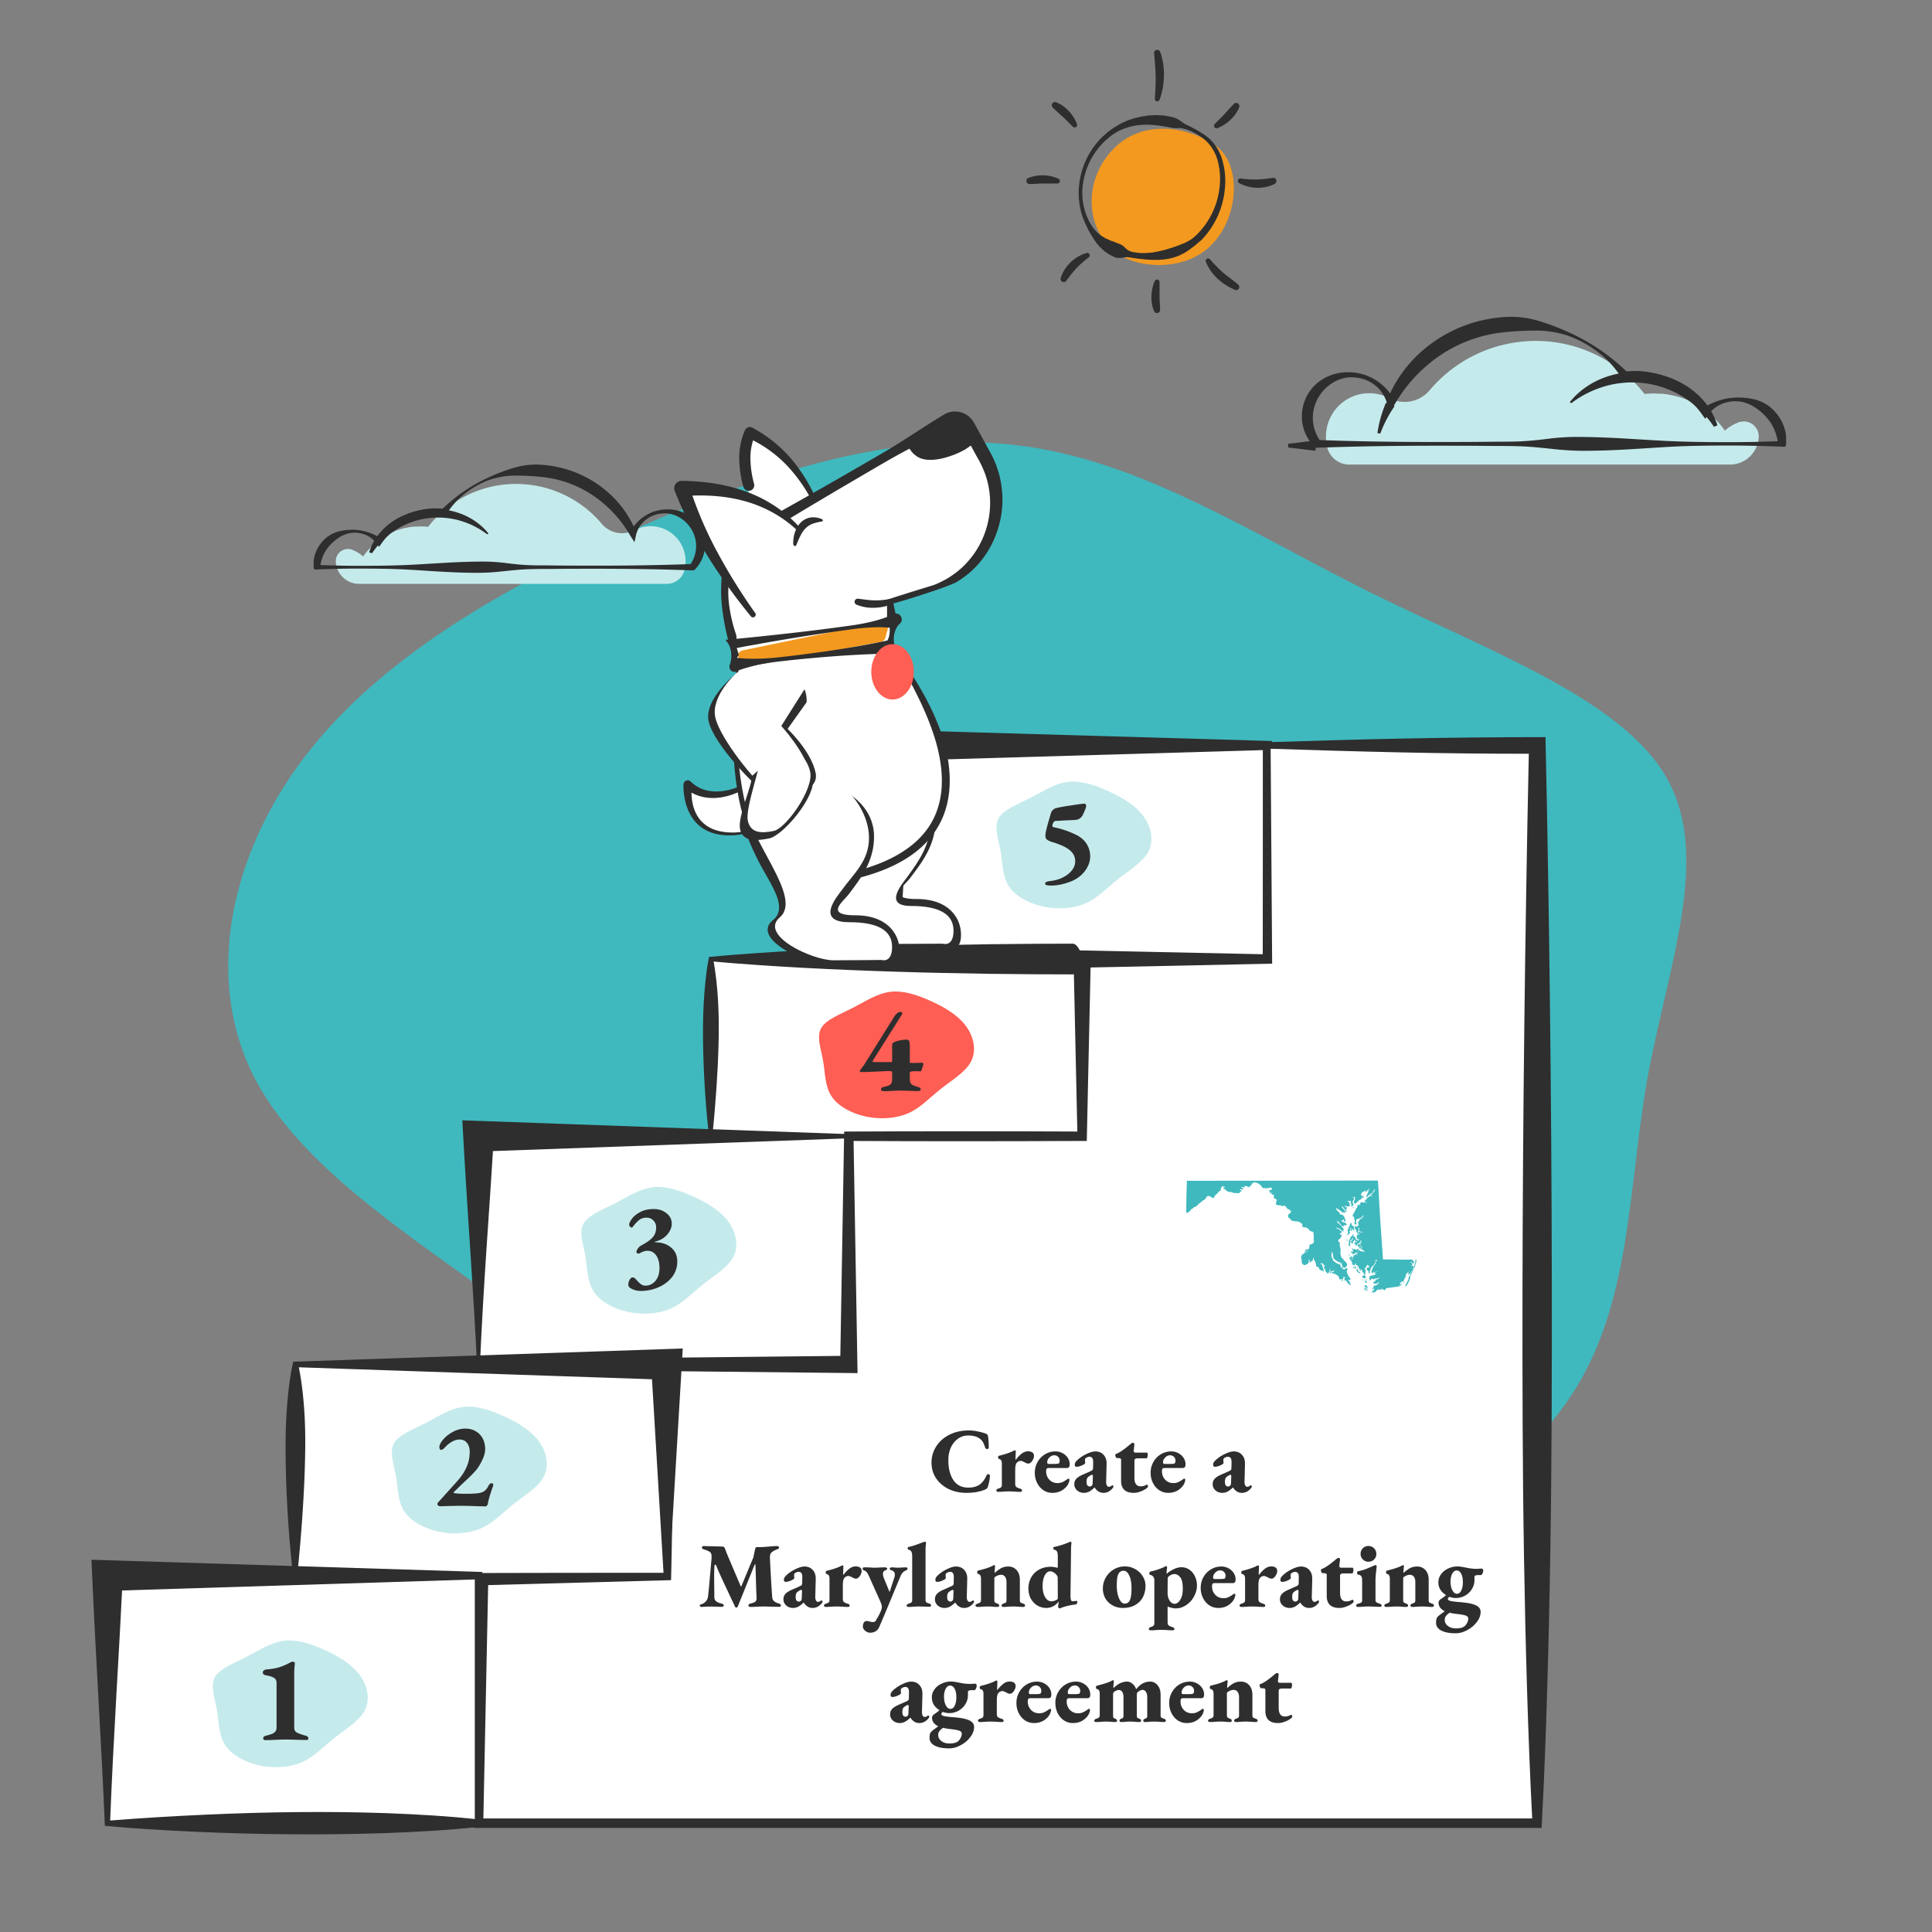<svg xmlns="http://www.w3.org/2000/svg" xmlns:xlink="http://www.w3.org/1999/xlink" width="384" height="384"><rect width="100%" height="100%" fill="#808080" stroke="none"/><g transform="scale(.305)"><svg xmlns="http://www.w3.org/2000/svg" width="1259" height="1259" fill="none"><path fill="#3FB9BE" d="M663.64 290.27c79.54 9.63 151.12 56.84 229.44 95.85 78.93 39.01 164.58 69.84 193.34 121.38 28.76 51.06.61 121.86-12.85 195.08-12.85 73.22-10.4 147.87-50.17 207.6-39.16 59.24-121.14 103.08-210.47 121.86-89.331 18.78-186.61 12.52-261.87-19.75-75.25-32.27-128.49-90.56-197.63-143.54-69.14-53.46-153.57-101.15-187.22-165.69-33.65-64.54-16.52-145.95 32.43-210.01s129.71-110.78 214.14-147.87c83.829-37.08 171.33-65.02 250.86-54.91z"/><path fill="#F3991F" d="M788.676 160.37c-19.05 18.35-52.92 14.15-65.47.98-17.01-17.8-15.52-47.11 3.53-65.46 19.05-18.35 48.31-13.24 65.47-.98 17.17 12.26 15.52 47.11-3.53 65.46z"/><path fill="#2E2E2E" d="M782.987 156.39c-1.21 1.04-2.46 2.01-3.63 3.06-1.17 1.06-2.51 1.89-3.78 2.91a35.554 35.554 0 01-8.37 4.65c-1.49.57-3.02 1.02-4.59 1.34-1.55.38-3.12.64-4.7.78-1.57.17-3.14.25-4.72.23h-2.35l-2.34-.15-2.32-.13-2.31-.28-2.31-.23c-.75-.13-1.53-.26-2.31-.36l-2.31-.32c-.76-.19-1.55-.28-2.33-.3-.85.02-1.68.11-2.51.28-.85.09-1.74.23-2.59.25-.83.04-1.66-.08-2.48-.3-.77-.28-1.51-.66-2.27-1-1.51-.72-2.93-1.57-4.27-2.57-.68-.47-1.31-1.02-1.89-1.61-.62-.57-1.23-1.15-1.89-1.74-.66-.59-1.1-1.32-1.62-1.89-.55-.62-1.04-1.31-1.48-2.01a69.221 69.221 0 01-8.49-16.71 49.55 49.55 0 01-2.04-18.28 51.829 51.829 0 0115.27-32.82l3.5-3.08c1.21-.98 2.53-1.89 3.78-2.74 1.25-.85 2.68-1.61 4.01-2.44 1.32-.83 2.83-1.34 4.25-2.02 1.42-.68 2.97-1.06 4.46-1.59 1.49-.53 3.06-.76 4.61-1.15 1.55-.4 3.12-.51 4.69-.78 1.57-.26 3.16-.23 4.76-.34 1.61-.11 3.17.09 4.76.15 1.59.06 3.16.4 4.7.66 1.57.28 3.1.7 4.59 1.23 1.44.78 2.8 1.67 4.1 2.65 1.26.91 2.65 1.66 4.1 2.23l4.06 2.14c2.7 1.46 5.31 3.08 7.79 4.92a29.9 29.9 0 0110.11 15.53c1.7 6 2.23 12.26 1.57 18.45a55.113 55.113 0 01-15.21 33.38zm-3.22-3.34c8.3-8.15 13.57-18.9 14.91-30.46.77-5.75.43-11.62-1-17.24a27.8 27.8 0 00-8.71-14.42 41.065 41.065 0 00-7.37-4.73c-2.61-1.38-5.42-2.33-8.35-2.74-1.53 0-3.08.15-4.52 0-1.44-.15-2.78-.57-4.18-.78-1.4-.21-2.78-.53-4.18-.68-1.4-.15-2.8-.38-4.2-.49-1.4-.11-2.82-.25-4.24-.25-1.42 0-2.83 0-4.25.11s-2.84.26-4.21.57c-1.38.3-2.82.53-4.16.98-1.34.45-2.74.83-4.04 1.42-1.31.59-2.63 1.15-3.78 1.89s-2.44 1.53-3.59 2.38l-3.33 2.78a47.938 47.938 0 00-15.12 30.76c-.23 2.91-.17 5.85.17 8.76.4 2.89 1.08 5.73 2.04 8.49.45 1.38 1.15 2.67 1.7 4.01.55 1.34 1.42 2.54 2.12 3.78a31.43 31.43 0 002.68 3.39c1.02 1 2.12 1.95 3.25 2.84.55.42 1.14.79 1.76 1.12.61.32 1.14.7 1.76.98 1.32.49 2.38 1.21 3.78 1.59 1.4.38 2.45 1.04 3.78 1.46 1.33.42 2.55 1.06 3.65 1.89.57.47 1.11 1.08 1.7 1.63.59.51 1.21.95 1.89 1.32 1.34.59 2.76.95 4.21 1.08 1.43.26 2.87.4 4.33.42h2.17l2.17-.17 2.16-.19c.72 0 1.42-.25 2.14-.36 1.42-.21 2.82-.51 4.2-.89 1.38-.32 2.76-.64 4.1-1.1 1.34-.45 2.7-.76 4.01-1.29.65-.26 1.33-.45 1.89-.68.64-.19 1.28-.42 1.89-.7 1.27-.57 2.67-.96 3.9-1.63 1.23-.66 2.49-1.32 3.67-2.14 1.16-.78 2.13-1.79 3.2-2.71zM756.086 33.86a44.06 44.06 0 012.4 15.65 46.516 46.516 0 01-2.85 15.55c-.36.81-1.31 1.19-2.12.83-.6-.26-.98-.87-.97-1.51.36-5.03.66-9.95.55-14.85-.11-4.9-.57-9.78-1-14.76-.13-1.12.66-2.14 1.77-2.27.97-.11 1.89.47 2.19 1.4l.03-.04zM752.126 202.88a23.094 23.094 0 01-1.78-9.95c.06-3.41.81-6.75 2.21-9.86.4-.81 1.38-1.14 2.17-.74.53.26.891.79.911 1.4v9.16c0 2.99.339 5.94.359 9.06 0 1.15-.939 2.08-2.099 2.06-.81 0-1.53-.47-1.87-1.21l.099.08zM830.957 119.71c-3.65 1.87-7.69 2.8-11.8 2.65-4.06-.06-8.07-1.1-11.64-3.05-.77-.42-1.08-1.4-.64-2.18.32-.59.96-.93 1.62-.83 3.51.51 7.07.74 10.62.68 3.52-.17 7.01-.55 10.49-1.12 1.14-.08 2.12.78 2.19 1.91.06.74-.31 1.46-.93 1.87l.09.07zM669.998 116.06a23.05 23.05 0 019.94-1.78c3.4.06 6.749.81 9.849 2.21.81.4 1.131 1.38.741 2.18-.26.53-.79.89-1.4.91h-9.151c-2.99 0-5.929.34-9.049.36-1.15 0-2.08-.95-2.06-2.1 0-.81.47-1.53 1.21-1.87l-.08.09zM804.797 188.9c-2.02-.87-3.97-1.91-5.84-3.08a36.806 36.806 0 01-5.39-4.07 32.264 32.264 0 01-7.75-11.12c-.34-.81.06-1.76.87-2.1.62-.25 1.32-.09 1.79.4 2.67 3.12 5.52 6.03 8.58 8.76 3.06 2.59 6.56 4.92 9.83 7.79.85.76.94 2.06.19 2.91-.59.66-1.55.89-2.36.53l.08-.02zM688.179 66.57a23.04 23.04 0 018.28 5.79c2.36 2.44 4.19 5.35 5.38 8.53.3.85-.15 1.78-1 2.06-.57.19-1.21.06-1.65-.34-2.29-2.19-4.33-4.39-6.52-6.41-2.19-2.02-4.44-3.95-6.66-6.15-.79-.81-.79-2.14.04-2.95.57-.57 1.42-.74 2.17-.45l-.04-.08zM691.229 181.16c1.25-3.9 3.48-7.42 6.46-10.22a25.14 25.14 0 0110.409-6.07c.85-.25 1.741.26 1.991 1.12.17.62-.04 1.31-.57 1.7a68.54 68.54 0 00-8 7.04 91.39 91.39 0 00-6.62 8.21c-.64.95-1.93 1.19-2.85.55-.79-.53-1.09-1.55-.77-2.44l-.05.11zM807.597 69.82a23.175 23.175 0 01-5.78 8.29c-2.44 2.36-5.35 4.2-8.53 5.41-.85.3-1.77-.15-2.06-1a1.68 1.68 0 01.34-1.65c2.19-2.29 4.38-4.33 6.41-6.53 2.02-2.19 3.95-4.45 6.14-6.66.81-.79 2.14-.79 2.95.04.57.57.74 1.42.45 2.18l.08-.08z"/><path fill="#C5EAEC" d="M236.669 362.61c.41-.59.85-1.17 1.28-1.74l.48-.61c.43-.55.88-1.09 1.34-1.61l.52-.57c.48-.52.95-1.07 1.45-1.57.18-.17.36-.35.52-.54.98-1.37 2.23-2.52 3.69-3.37.75-.46 1.48-.97 2.17-1.52l1.43-.96 1.11-.7 1.41-.8 1.3-.7 1.34-.67 1.78-.78 1.37-.57c.78-.3 1.58-.59 2.39-.83l1.13-.33 1.89-.5 1.21-.26 1.91-.37 1.19-.2 2.17-.24h1.04c1.06 0 2.17-.13 3.21-.13 1.66 0 3.32.1 4.97.28a72.872 72.872 0 0125.49-20.61 72.771 72.771 0 0131.91-7.35c2.17 0 4.34.11 6.31.3 9.55.82 18.84 3.53 27.35 7.96a72.957 72.957 0 0122.23 17.85 17.327 17.327 0 0021.27 3.98c3.25-1.69 6.87-2.56 10.53-2.55 3.67.01 7.27.91 10.52 2.62a22.82 22.82 0 018.12 7.19c2.09 3.02 3.42 6.5 3.89 10.14.39 2.99.19 6.02-.58 8.94-.72 2.52-2.24 4.74-4.34 6.31a11.91 11.91 0 01-7.27 2.38h-200.38a15.11 15.11 0 01-10.45-4.16 15.258 15.258 0 01-4.73-10.23c-.07-1.33.19-2.66.77-3.86a7.85 7.85 0 012.53-3.01 7.96 7.96 0 013.66-1.42c1.32-.16 2.66.02 3.89.52a24.83 24.83 0 016.98 4.29z"/><path fill="#2E2E2E" d="M204.999 371.16a2.28 2.28 0 01-.61-1.18v-2.17a11.8 11.8 0 010-1.88c.09-1.26.3-2.52.63-3.74 1.35-4.95 4.33-9.33 8.48-12.45 2.06-1.49 4.37-2.62 6.83-3.32 4.75-1.25 9.72-1.51 14.57-.76 4.89.85 9.54 2.68 13.67 5.37l-3.27.34c4.88-6.88 11.54-12.37 19.31-15.9a48.28 48.28 0 0112.2-3.61c1.04-.19 2.1-.32 3.16-.4 1.06-.13 2.16-.17 3.18-.19 2.16 0 4.32.17 6.38.25l-1.92.8a106.67 106.67 0 0130.66-21.14c5.74-2.69 11.69-4.92 17.8-6.66a50.915 50.915 0 0119.35-1.42c13.07 1.31 25.53 6.11 36 13.87 10.41 7.63 18.42 17.95 23.14 29.81l-3.98.15c3.15-6.21 8.6-11.02 15.24-13.45 3.27-1.14 6.74-1.65 10.21-1.52 3.56.08 7.06.91 10.25 2.45 3.32 1.57 6.21 3.9 8.42 6.78 2.22 2.88 3.69 6.24 4.31 9.8.68 3.54.49 7.2-.54 10.66-1.04 3.46-2.9 6.63-5.42 9.26l-.74.78h-.93c-20.52-.74-40.93-1.04-61.41-1.06-10.25 0-20.48 0-30.75.13-5.15 0-10.25 0-15.44.19-5.19.19-10.55.76-15.96 1.33-5.3.62-10.62.96-15.96 1.01-5.17 0-10.31-.11-15.37-.32-10.14-.4-20-1.16-29.88-1.73-9.88-.57-20.04-.68-30.27-.72-10.23-.06-20.52.21-31.34.64zm3.05-2.99c9.69.42 19.7.59 29.88.55 10.18-.04 20.46-.17 30.94-.72 10.49-.55 21.06-1.33 31.33-1.73 5.15-.21 10.21-.3 15.14-.32 4.9.05 9.79.38 14.64 1.01 4.8.59 9.67 1.12 14.66 1.33 5 .21 10.1.13 15.14.19 10.12.13 20.28.13 30.45.13 20.33 0 40.72-.32 61-1.06l-1.66.76a21.3 21.3 0 003.74-16.25c-1.09-5.68-4.41-10.71-9.23-14.04-2.5-1.74-5.38-2.88-8.41-3.34-1.55-.19-3.12-.19-4.67 0-1.56.13-3.1.47-4.56 1.01-2.93 1-5.56 2.71-7.65 4.96a18.106 18.106 0 00-4.29 7.93l-1.02 4.74-2.96-4.59c-5.84-10.15-13.93-18.89-23.68-25.58-9.64-6.58-20.77-10.76-32.43-12.18-5.87-.67-11.78-1.01-17.69-1.04-6.1-.09-12.17.88-17.93 2.85a58.089 58.089 0 00-15.87 8.92 50.265 50.265 0 00-12 13.4l-.48.8h-1.47c-1.92 0-3.87-.32-5.8-.23-.97 0-1.95 0-2.9.17-.96.07-1.92.19-2.88.36-3.82.6-7.55 1.7-11.07 3.28-7.06 3.21-13.12 8.2-17.56 14.46l-1.75 2.45-1.54-2.11c-2.59-3.61-6.54-6.06-10.98-6.83-2.21-.42-4.49-.42-6.7 0-2.17.45-4.25 1.26-6.14 2.39a29.993 29.993 0 00-9.02 8.46 25.54 25.54 0 00-2.68 5.45c-.33.97-.6 1.96-.82 2.96-.14.5-.23 1.01-.28 1.52 0 .25 0 .51-.11.76V369.24c-.1-.39-.32-.75-.63-1.01l-.06-.06z"/><path fill="#2E2E2E" d="M317.499 348.2c-5.72-4.38-12.39-7.6-19.57-9.43-3.49-.85-7.06-1.35-10.67-1.49-3.57-.1-7.15.14-10.67.73-7.02 1.25-13.65 3.91-19.43 7.78-5.91 4.01-10.93 9.04-14.76 14.81l-1.86-.73c2.26-7.15 6.76-13.52 12.93-18.33 6.3-4.92 13.96-8.14 22.13-9.31 8.08-1.23 16.36-.44 23.99 2.28 7.47 2.65 13.96 7.2 18.73 13.12l-.82.57z"/><path fill="#C5EAEC" d="M1124.01 280.58c-.51-.73-1.05-1.45-1.58-2.15l-.59-.75c-.54-.68-1.09-1.35-1.66-1.99l-.65-.7c-.59-.65-1.18-1.32-1.8-1.94-.23-.21-.44-.44-.64-.67-1.21-1.7-2.76-3.12-4.56-4.17-.93-.58-1.83-1.2-2.68-1.88l-1.77-1.18-1.37-.86-1.75-1-1.61-.86-1.66-.83-2.2-.97-1.69-.7c-.97-.38-1.96-.73-2.95-1.02l-1.4-.4-2.33-.62-1.5-.32-2.36-.46-1.48-.24-2.68-.3h-1.29c-1.32 0-2.68-.16-3.97-.16-2.06.01-4.1.12-6.14.35a90.317 90.317 0 00-31.54-25.51 90.092 90.092 0 00-39.49-9.09c-2.68 0-5.36.13-7.81.38a90.053 90.053 0 00-33.84 9.85 90.405 90.405 0 00-27.5 22.09 21.424 21.424 0 01-12.3 7.08c-4.78.89-9.72.13-14.02-2.16-4.03-2.09-8.5-3.17-13.03-3.16-4.53.01-9 1.12-13.01 3.24a28.289 28.289 0 00-10.05 8.9 28.213 28.213 0 00-4.81 12.55c-.48 3.7-.23 7.45.73 11.06a14.802 14.802 0 0014.36 10.76h247.92c4.81.01 9.44-1.84 12.93-5.15 3.5-3.31 5.59-7.85 5.85-12.66.09-1.65-.24-3.29-.95-4.77a9.713 9.713 0 00-3.12-3.72 9.831 9.831 0 00-4.53-1.76c-1.64-.19-3.29.03-4.81.65-3.19 1.22-6.11 3-8.67 5.24z"/><path fill="#2E2E2E" d="M1163.19 291.15c.39-.41.65-.92.75-1.47v-2.69c.06-.77.06-1.55 0-2.33a24.35 24.35 0 00-.78-4.63c-1.66-6.13-5.35-11.54-10.49-15.41a27.014 27.014 0 00-8.46-4.11 44.569 44.569 0 00-18.03-.94 45.077 45.077 0 00-16.91 6.64l4.04.42c-6.04-8.52-14.28-15.31-23.9-19.67-4.8-2.15-9.88-3.65-15.09-4.47-1.29-.23-2.6-.4-3.91-.5-1.31-.16-2.68-.21-3.93-.24-2.68 0-5.35.21-7.89.31l2.38.99a132.117 132.117 0 00-37.94-26.16c-7.1-3.33-14.46-6.09-22.02-8.24a62.794 62.794 0 00-23.949-1.75c-16.18 1.62-31.59 7.56-44.55 17.16-12.88 9.44-22.8 22.22-28.63 36.89l4.93.18c-3.9-7.68-10.65-13.63-18.87-16.64a34.309 34.309 0 00-12.63-1.88c-4.4.1-8.73 1.13-12.68 3.03a28.422 28.422 0 00-10.42 8.39 27.756 27.756 0 00-5.34 12.12c-.84 4.39-.61 8.9.67 13.19 1.28 4.28 3.58 8.21 6.71 11.46l.91.97h1.15c25.39-.92 50.65-1.28 75.99-1.31 12.68 0 25.34 0 38.05.16 6.37 0 12.69 0 19.1.24 6.42.24 13.059.94 19.749 1.65 6.55.76 13.15 1.18 19.75 1.26 6.4 0 12.77-.13 19.03-.39 12.55-.5 24.75-1.44 36.98-2.15 12.23-.71 24.81-.84 37.46-.89 12.66-.05 25.39.29 38.77.81zm-3.77-3.69c-11.99.52-24.38.73-36.98.68-12.6-.05-25.31-.21-38.29-.89s-26.06-1.65-38.77-2.14c-6.37-.26-12.63-.37-18.73-.39-6.06.06-12.11.48-18.12 1.26-5.94.73-11.959 1.39-18.139 1.65s-12.49.16-18.73.24c-12.52.16-25.1.16-37.68.16-25.15 0-50.39-.39-75.48-1.31l2.06.94a26.44 26.44 0 01-4.37-9.61c-.79-3.45-.88-7.03-.26-10.51 1.35-7.02 5.45-13.25 11.43-17.37 3.09-2.15 6.66-3.56 10.41-4.13 1.92-.24 3.86-.24 5.78 0 1.93.16 3.83.59 5.64 1.26 3.63 1.24 6.88 3.35 9.46 6.14 2.58 2.79 4.41 6.16 5.31 9.82l1.26 5.86 3.67-5.68c7.22-12.56 17.24-23.37 29.3-31.65 11.93-8.14 25.7-13.31 40.14-15.07 7.27-.83 14.57-1.25 21.889-1.28a65.26 65.26 0 0122.18 3.53 71.542 71.542 0 0119.64 11.04 62 62 0 0114.85 16.59l.59.99h1.82c2.38 0 4.79-.39 7.17-.29 1.2 0 2.41 0 3.59.21 1.19.09 2.38.24 3.56.45 4.73.75 9.34 2.11 13.7 4.05 8.74 3.97 16.24 10.15 21.73 17.89l2.17 3.03 1.9-2.62c3.21-4.46 8.1-7.5 13.59-8.45 2.74-.52 5.55-.52 8.29 0 2.69.55 5.26 1.55 7.6 2.96a37.29 37.29 0 0111.16 10.46c1.37 2.12 2.49 4.38 3.32 6.75.4 1.2.74 2.43 1.02 3.66.17.62.28 1.25.35 1.88 0 .31 0 .63.14.94V288.83c.12-.49.39-.93.77-1.26l.06-.11z"/><path fill="#2E2E2E" d="M899.483 282.57c2.31-6.25 5.44-12.26 9.33-17.92l-5.63-2.23c-2.72 6.4-4.59 13.04-5.57 19.8l1.87.35zM1023.98 262.75c7.08-5.42 15.33-9.4 24.21-11.67 4.32-1.05 8.74-1.67 13.2-1.84a67.8 67.8 0 0113.2.91c8.69 1.55 16.89 4.84 24.05 9.63 7.31 4.97 13.52 11.19 18.27 18.33l2.3-.91c-2.8-8.84-8.36-16.73-15.99-22.69-7.8-6.09-17.28-10.08-27.39-11.52-9.99-1.52-20.25-.55-29.69 2.82-9.24 3.28-17.28 8.91-23.17 16.23l1.01.71zM839.422 291.62l17.91 2.15v-6.72l-17.91 2.15v2.42z"/><path fill="#fff" d="M825.907 485.77h-241.77v139.2h241.77v-139.2z"/><path fill="#2E2E2E" d="M586.228 622.88l119.92-.64c39.92-.16 79.8-.23 119.75-.23l-2.96 2.96v-139.2l2.96 2.96-241.77 7.04 10-10c-1.17 22.02-2.58 44.29-4.01 67.12-1.42 22.81-2.82 46.2-3.89 69.99zm-4.19 4.19c-1.07-22.61-2.46-45.63-3.89-69.22-1.43-23.57-2.85-47.7-4.01-72.08l-.49-10.31 10.49.31 241.77 7.04 2.96.09v145.04h-2.96c-40.64 0-81.34-.07-122.02-.23l-121.85-.64z"/><path fill="#fff" d="M705.19 624.97H463.25v115.47h241.94V624.97z"/><path fill="#2E2E2E" d="M464.28 739.42c80.41-.25 160.61-.44 240.91-.43l-1.46 1.45V624.97l1.46 1.46c-.16.5-.32 1.07-.47 1.51l-.47 1.27c-.31.68-.63 1.48-.95 2.02-.63 1.17-1.26 1.98-1.89 2.6-.63.59-1.26.94-1.89 1.08-.63.12-1.26.04-1.89.06l-7.56-.03-15.12-.05-30.24-.29c-20.16-.33-40.32-.7-60.49-1.37-20.16-.64-40.32-1.44-60.49-2.53-10.08-.57-20.16-1.13-30.24-1.86l-15.12-1.1c-5.04-.44-10.08-.81-15.12-1.32l1.46-1.45c.98 4.77 1.6 9.45 2.13 14.11.52 4.65.88 9.26 1.14 13.86.49 9.2.53 18.37.27 27.7-.24 9.32-.7 18.75-1.37 28.47-.66 9.73-1.48 19.7-2.6 30.31zm-2.05 2.05c-1.11-8.64-1.94-17.91-2.6-27.43-.67-9.52-1.13-19.34-1.37-29.27-.26-9.92-.22-19.99.27-30.04.26-5.02.63-10.03 1.14-15.01.53-4.97 1.15-9.91 2.13-14.76l.27-1.34 1.19-.12c5.04-.51 10.08-.88 15.12-1.32l15.12-1.1c10.08-.73 20.16-1.29 30.24-1.86 20.16-1.08 40.32-1.89 60.49-2.53 20.16-.67 40.32-1.04 60.49-1.37l30.24-.29 15.12-.05 7.56-.03c.63.02 1.26-.06 1.89.06.63.13 1.26.49 1.89 1.08.63.62 1.26 1.43 1.89 2.6.32.54.63 1.34.95 2.02l.47 1.27c.16.44.31 1.01.47 1.51l1.45 1.46v116.92h-1.45c-80.99.05-162.09-.14-242.97-.4z"/><path fill="#fff" d="M553.119 740.45h-241.26v148.69h241.26V740.45z"/><path fill="#2E2E2E" d="M312.819 888.17c80.2-.24 160.2-.41 240.3-.4l-1.37 1.37V740.45l1.37 1.37-241.26 8.63 10-10c-1.43 23.6-3.11 47.56-4.75 72.17-1.64 24.6-3.16 49.86-4.29 75.55zm-1.93 1.94c-1.12-23.87-2.65-48.17-4.28-73.14-1.64-24.95-3.32-50.56-4.75-76.52l-.57-10.38 10.57.38 241.26 8.63 1.37.05v151.38h-1.37c-80.74.01-161.59-.17-242.23-.4z"/><path fill="#fff" d="M1001.7 485.77H825.913v139.2h-120.71v115.48h-152.08v148.69h-118.81v137.62h-122.45v161.34H1001.7V485.77z"/><path fill="#2E2E2E" d="M996.282 491.2c-28.01-.01-56.02-.3-84.34-.91-28.31-.6-56.971-1.49-86.031-2.41l2.101-2.1.98 139.2.02 3.01-3.101.07-120.709 2.53 5.61-5.61-2.53 115.47-.07 3.06-3.01.01-38.02.13-38.02.06-38.02-.05c-12.67-.01-25.35-.05-38.02-.14l3.07-3.07 2.54 148.69.1 5.67-5.71-.06-118.81-1.24 4.38-4.38c0 22.94-.12 45.87-.32 68.81-.07 11.47-.21 22.94-.35 34.4-.16 11.47-.35 22.94-.64 34.4l-.07 2.99-3 .08-122.45 3.31 6.38-6.38-3.31 161.35-3.07-3.07h689.848l-3.068 3.07c-1.56-29.17-2.63-58.21-3.52-87.19-.88-28.97-1.52-57.88-1.99-86.76-.97-57.74-1.051-115.46-.971-173.26.1-57.8.521-115.68 1.201-173.87.36-29.11.73-58.24 1.25-87.56l.77-44.02.9-44.23zm10.848-10.85l.91 43.54.77 43.78c.52 29.21.89 58.6 1.25 88.02.68 58.87 1.11 118.04 1.2 177.3.08 59.26 0 118.59-.97 177.9-.46 29.65-1.11 59.27-1.99 88.82-.89 29.55-1.96 59.04-3.52 88.4l-.16 3.07H308.852l-.06-3.07-3.31-161.35-.13-6.56 6.52.18 122.45 3.31-3.07 3.07c-.29-11.47-.48-22.94-.64-34.4-.14-11.47-.28-22.94-.35-34.4-.2-22.94-.32-45.87-.32-68.81v-4.33l4.38-.05 118.81-1.24-5.61 5.61 2.54-148.69.05-3.05 3.02-.02c12.67-.08 25.35-.12 38.02-.14l38.02-.05 38.02.06 38.02.13-3.08 3.07-2.53-115.47-.13-5.73 5.73.12 120.709 2.53-3.069 3.07.98-139.2.01-2.03 2.079-.07c29.54-.93 59.481-1.82 89.771-2.41 30.27-.61 60.85-.9 91.448-.91z"/><path fill="#fff" d="M481.09 514.46s-19.14 9.49-32.9-3.08c0 0-3.61 32.08 28.16 32.08s4.74-29 4.74-29z"/><path fill="#2E2E2E" d="M480.809 515.99c.16.04.34.05.51.02.09-.01.17-.03.25-.06.09-.03.16-.07.13-.05l-.07.03-.14.07-.26.13-.52.25-1.05.46c-.7.3-1.41.57-2.13.83-1.43.51-2.89.95-4.38 1.3-2.97.71-6.05 1.12-9.19 1.05-3.13-.05-6.31-.58-9.33-1.69-3.04-1.07-5.85-2.81-8.33-4.88l4.67-1.76c-.13.73-.22 1.7-.28 2.57-.06.9-.08 1.8-.06 2.71.04 1.81.19 3.62.5 5.4.59 3.56 1.8 7.02 3.77 10.01 1.94 3 4.72 5.43 7.95 7.09 3.24 1.69 6.92 2.52 10.65 2.88 3.73.32 7.59.27 11.16-.64 1.76-.48 3.47-1.24 4.7-2.49 1.26-1.23 1.83-2.99 1.81-4.79.01-1.81-.53-3.63-1.22-5.36-.69-1.74-1.64-3.38-2.66-4.97-1.04-1.58-2.18-3.1-3.41-4.53a42.49 42.49 0 00-1.91-2.1c-.33-.34-.66-.68-1-1l-.51-.48-.26-.24-.13-.12-.03-.03-.01-.01.12.12c.18.15.44.25.66.28zm.56-3.06a1.919 1.919 0 01.93.57l.02.02.03.04.11.15.22.3.43.6.85 1.2 1.66 2.43c1.08 1.64 2.12 3.29 3.06 5 .96 1.7 1.81 3.48 2.52 5.32.69 1.85 1.21 3.8 1.24 5.84.01 1.02-.13 2.06-.47 3.05-.35.99-.91 1.91-1.62 2.69-1.44 1.56-3.36 2.46-5.26 3.05-3.86 1.13-7.81 1.27-11.73 1.16-3.93-.17-7.91-.91-11.63-2.53-3.73-1.6-7.07-4.22-9.59-7.49-2.52-3.27-4.21-7.1-5.29-11.03-.54-1.97-.91-3.98-1.15-6-.12-1.01-.2-2.03-.26-3.06-.05-1.05-.09-2.01-.03-3.19l.02-.12a2.767 2.767 0 013.09-2.39c.61.08 1.15.35 1.56.75 1.87 1.8 4 3.35 6.4 4.4 2.39 1.08 5 1.73 7.7 1.96 2.7.25 5.47.1 8.21-.36a38.844 38.844 0 006.09-1.53l.98-.35.48-.19.23-.1.11-.05.06-.02.16-.07c.09-.03.18-.06.28-.08.21 0 .41 0 .59.03zM565.829 498.79c21.83 0 43.78 14.1 43.78 35.71 0 15.61-7.81 26.3-16.63 37.83-3.57 4.67-15.74 13.54 4.53 13.54s28.74 11.87 28.74 23.31-7.8 8.89-7.8 8.89-44.7.24-60.29.24c-15.59 0-44.7-15.91-29.63-28.2 28.34-23.1-48.54-91.32 37.3-91.32z"/><path fill="#fff" d="M566.81 492.92c19.76 0 39.52 21.97 39.52 42.53 0 14.85-7.07 25.02-15.06 35.99-3.23 4.45-16 18.94 2.35 18.94s27.76 5.24 27.76 16.12-7.06 8.46-7.06 8.46-40.46.23-54.58.23c-14.11 0-40.46-15.14-26.82-26.83 25.67-21.98-43.81-95.44 33.89-95.44z"/><path fill="#fff" d="M581.089 422.581s27.06 36.02 33.57 69.68c7.69 39.74-10.11 71.5-74.24 81.33-80.92 12.39-58.8-147.1-58.8-147.1l99.47-3.91z"/><path fill="#2E2E2E" d="M581.3 422.13c.36.29.33.35.43.44l.24.29.48.59.96 1.18c.63.79 1.27 1.58 1.88 2.39a192.7 192.7 0 013.63 4.88c2.35 3.3 4.65 6.64 6.81 10.09 4.35 6.85 8.31 13.98 11.79 21.36 1.72 3.7 3.32 7.47 4.76 11.31 1.42 3.85 2.66 7.77 3.69 11.77 1.03 4 1.83 8.07 2.31 12.19.5 4.12.72 8.28.58 12.46-.25 8.34-2.07 16.79-5.82 24.39-3.73 7.62-9.36 14.21-15.92 19.4-6.57 5.21-14 9.11-21.65 12.14-7.67 3.03-15.59 5.23-23.58 6.88-4.01.83-7.99 1.52-12.07 2.1-4.13.57-8.37.72-12.58.31-4.21-.4-8.39-1.39-12.32-3.03-3.93-1.63-7.59-3.91-10.8-6.66-6.46-5.51-11.11-12.66-14.56-20.13-3.45-7.5-5.78-15.39-7.51-23.35-3.43-15.95-4.39-32.23-4.37-48.39.08-16.18 1.15-32.32 3.43-48.33.03-.24.24-.42.48-.43l99.71-3.85zm-.42.9l-99.23 3.95.48-.43c-.9 7.98-1.4 16.03-1.77 24.06-.35 8.04-.46 16.08-.29 24.11.17 8.03.63 16.05 1.48 24.02.87 7.96 2.03 15.89 3.83 23.66 1.8 7.76 4.19 15.39 7.6 22.49 3.4 7.08 7.88 13.68 13.81 18.57 2.95 2.44 6.25 4.43 9.79 5.83 3.53 1.41 7.29 2.24 11.11 2.55 3.82.3 7.7.14 11.54-.42 3.9-.58 7.85-1.31 11.73-2.14 7.77-1.67 15.43-3.86 22.74-6.82 7.31-2.94 14.25-6.73 20.32-11.55 6.06-4.82 11.12-10.82 14.48-17.71 3.37-6.89 5.03-14.56 5.24-22.31.25-7.76-.88-15.61-2.72-23.23-.94-3.82-2.11-7.59-3.41-11.33-1.28-3.75-2.72-7.45-4.29-11.11-3.12-7.33-6.67-14.49-10.45-21.56-1.91-3.52-3.85-7.03-5.89-10.49-1.01-1.73-2.03-3.47-3.08-5.18l-1.57-2.58-.8-1.28-.4-.64-.2-.32c-.08-.08-.26-.22-.05-.14z"/><path fill="#fff" d="M490.048 333.1c-3.28-12.38-4.94-37.34-.37-47.6 18.65 9.19 33.66 24.7 43.87 48.5"/><path fill="#2E2E2E" d="M484.361 317.13a73.123 73.123 0 01-2.63-18.18 44.906 44.906 0 013.68-18.48l.04-.1c.37-.85 1.07-1.51 1.94-1.85.87-.34 1.83-.31 2.68.08l.23.11c5.1 2.73 9.93 5.96 14.41 9.63 4.45 3.65 8.53 7.74 12.19 12.19 7.14 8.86 12.84 18.79 16.89 29.43.11.31.1.66-.03.97-.13.3-.38.55-.68.68-.31.13-.65.14-.96.03-.31-.11-.57-.34-.73-.64-4.58-9.97-10.7-19.15-18.13-27.2a81.966 81.966 0 00-26.08-18.55l4.89-1.76a37.307 37.307 0 00-3.05 15.5c.1 5.53.91 11.02 2.39 16.35.12.46.15.94.08 1.41-.07.47-.22.93-.46 1.34-.24.41-.56.77-.94 1.05-.38.29-.81.49-1.27.61-.46.12-.94.15-1.41.08-.47-.07-.92-.23-1.34-.47-.41-.24-.77-.57-1.06-.95-.29-.38-.5-.82-.62-1.28h-.03z"/><path fill="#fff" d="M565.718 422.21l15.15-1.88-.86-28.16 25.15-7.81c37.56-9.67 55.44-52.71 36.56-86.88l-10.9-19.71a9.64 9.64 0 00-2.47-2.92 9.803 9.803 0 00-3.4-1.74 9.57 9.57 0 00-7.4.94l-137.27 79.81c-11.59 20.26-6.54 55.33 1.13 78.8l84.31-10.45z"/><path fill="#2E2E2E" d="M634.67 278.07c-6.58-6.73-21.48-2.43-25.17-1.13-7.42 2.61-11.14 8.94-17.01 13.31-.29.22-.58.5-.45 1.02.08.32.31.65.53.97 1.14 1.66 2.4 3.43 3.95 4.45 9.5 7.95 30.59-2.04 34.25-5.01 2.57-2.09 8.22-3.74 6.31-9.54-.54-1.69-1.38-3.02-2.41-4.07z"/><path fill="#fff" d="M584.168 387.92c7.2.83 14.47-.4 20.98-3.53l-20.98 3.53z"/><path fill="#2E2E2E" d="M559.188 390.17c3.46.38 6.77.96 10.15 1.06 3.38.1 6.76-.18 10.08-.84.46-.09.94-.01 1.33.23.4.25.69.63.83 1.08.13.45.09.93-.12 1.35-.21.42-.56.75-1 .91-1.77.7-3.61 1.22-5.48 1.57-1.88.34-3.78.52-5.7.54-3.81.1-7.6-.59-11.14-2.03-.44-.19-.81-.54-1.02-.98a2.06 2.06 0 01-.14-1.4c.12-.47.41-.88.8-1.16a2 2 0 011.36-.35l.05.02z"/><path fill="#F3991F" d="M483.869 423.85l91.34-18.9c.54-.11 1.09-.09 1.6.06.51.14.97.41 1.33.77.36.36.61.81.74 1.31.12.5.12 1.02-.02 1.54l-1.92 7.09a3.46 3.46 0 01-1.03 1.66c-.5.45-1.13.76-1.8.89l-88.6 16.39c-.85.16-1.71 0-2.39-.44a2.88 2.88 0 01-1.28-1.92l-.79-4.58c-.07-.41-.06-.84.04-1.26.1-.42.29-.82.55-1.18.26-.36.59-.67.98-.92.38-.24.81-.42 1.25-.51z"/><path fill="#2E2E2E" d="M472.789 416.96c4.86-.44 9.62-.9 14.33-1.37l7.05-.71 6.98-.75c9.29-.97 18.39-2.02 27.44-3.11 9.05-1.09 17.98-2.28 26.9-3.53 4.45-.65 8.82-1.47 13.16-2.55 4.43-1.07 8.75-2.51 12.91-4.3l1.26-.57c.71-.31 1.54-.32 2.32-.03.78.29 1.46.87 1.92 1.61.46.75.67 1.63.58 2.47-.08.84-.46 1.58-1.05 2.1-1.11.97-2.02 2.18-2.66 3.56-.59 1.24-1.02 2.57-1.26 3.97-.26 1.39-.3 2.83-.13 4.28.16 1.64.66 3.26 1.46 4.75.18.34.29.72.3 1.1.02.38-.06.74-.21 1.06-.15.32-.39.58-.67.77-.29.18-.62.28-.98.29l-1.68-.02c-4.27.01-8.53.11-12.77.28l-6.36.27-6.34.36c-8.46.47-16.87 1.13-25.28 1.89-8.41.75-16.79 1.6-25.13 2.63-4.16.56-8.3 1.29-12.39 2.22-2.05.46-4.08.98-6.11 1.57-2.02.59-4.03 1.24-6.01 2.05l-.97.39c-.5.21-1.07.24-1.63.09-.56-.14-1.08-.46-1.5-.91-.42-.45-.72-1-.86-1.6-.14-.6-.11-1.2.08-1.74.46-1.3.78-2.66.95-4.06.15-1.17.19-2.36.12-3.56-.06-1.16-.24-2.33-.53-3.48-.27-.78-.63-1.53-1.07-2.24-.24-.43-.5-.91-.88-1.4-.38-.53-.79-1.1-1.29-1.78zm7.12 5.34c-.27-.11-.56-.14-.84-.11-.19.01-.37.09-.51.23a1.259 1.259 0 00-.27 1.09c.24 1.06.57 2.1 1.01 3.1.45 1.07 1.01 2.09 1.68 3.04a9.821 9.821 0 002.51 2.55l-4.89-3.73c2.2.34 4.38.52 6.53.64 2.16.12 4.31.17 6.45.16 4.27-.01 8.51-.22 12.71-.6 8.38-.85 16.73-1.89 25.06-3a715.88 715.88 0 0024.92-3.74l6.21-1.05 6.19-1.14c4.13-.77 8.24-1.6 12.33-2.53l-3.22 3.22a9.286 9.286 0 002.77-3.53c.58-1.23.96-2.57 1.13-3.98.19-1.42.2-2.87.03-4.33-.18-1.62-.63-3.22-1.35-4.72l5.04 5.58c-4.56-.61-9.12-.83-13.63-.65-4.51.14-8.98.52-13.37 1.1a1734.2 1734.2 0 00-26.18 3.78c-8.65 1.35-17.23 2.73-25.64 4.19l-6.3 1.08-6.2 1.14c-4.14.7-8.23 1.46-12.25 2.26l.08-.05z"/><path fill="#2E2E2E" d="M481.48 426.73l-1.04-3.45c-1.33-3.12.2-6.98-.89-10.18a96.7 96.7 0 01-4.5-19.65c-.82-6.65-.52-13.39.89-19.93a42.194 42.194 0 017.36-16.38c21.35-13.38 42.95-26.31 64.64-39.11l16.47-9.66c5.51-3.2 11.02-6.47 16.52-9.58 11.07-6.28 22.52-11.93 33.73-17.98l5.23-2.89c.22-.06.41-.16.59-.27.39-.16.79-.26 1.2-.32.83-.11 1.68-.02 2.48.26.79.29 1.51.76 2.08 1.38.15.14.26.34.4.48l.15.28c.07.12.14.24.2.36l1.16 2.1 2.32 4.2 4.63 8.5 2.33 4.21c.44.7.81 1.32 1.1 2 .29.68.72 1.31 1.02 1.99.61 1.34 1.2 2.71 1.78 4.09.58 1.37 1.02 2.79 1.48 4.21.86 2.85 1.5 5.77 1.89 8.73l.16 1.11.1 1.11c.07.73.15 1.47.19 2.22.04 1.49.13 2.99.06 4.48-.29 12.13-4.37 23.84-11.66 33.47a64.64 64.64 0 01-6.03 6.77 57.071 57.071 0 01-7.09 5.7 53.695 53.695 0 01-7.94 4.53c-1.38.69-2.82 1.31-4.23 1.81-1.41.5-27.31 8.21-28.81 8.68l24.38-7.19c-.42.13-25.23 7.63-25.47 7.99-.24.37-.35.81-.31 1.25l.02 15.76 6.67-2.63-2.55-11.96c5.86-1.38 35.93-10.85 41.12-13.9a62.07 62.07 0 008.15-5.8c2.55-2.18 4.93-4.56 7.11-7.12a63.11 63.11 0 0010.21-17.32 63.2 63.2 0 002.95-9.71l.3-1.21.22-1.25c.14-.83.3-1.67.42-2.52.19-1.69.34-3.38.48-5.09.14-1.71.09-3.41.09-5.12-.02-.86-.09-1.71-.14-2.56l-.08-1.28-.14-1.27c-.33-3.41-.94-6.8-1.81-10.12-.49-1.64-1.02-3.27-1.57-4.9-.55-1.63-1.26-3.19-1.93-4.77-.3-.81-.79-1.54-1.13-2.31-.35-.78-.78-1.56-1.16-2.24l-2.33-4.21-4.59-8.45-2.32-4.2-1.16-2.1c-.08-.14-.25-.44-.38-.69l-.5-.78c-.36-.47-.69-.96-1.1-1.39a14.102 14.102 0 00-5.81-3.93c-2.23-.8-4.62-1.03-6.96-.65-1.16.18-2.3.52-3.37.99-.53.23-1.05.52-1.55.79l-1.02.62-4.07 2.5c-10.81 6.74-21.37 13.9-32.32 20.42-5.46 3.27-11.03 6.43-16.49 9.62l-16.55 9.54c-22.1 12.65-44.27 25.17-66.72 37.22l-.36.2c-.58.31-1.03.82-1.27 1.43a89.079 89.079 0 00-5.68 20.99 94.29 94.29 0 00-.38 21.24c.71 7 1.9 13.94 3.58 20.77.41 1.72.78 3.44 1.26 5.11l1.35 5.08.96 7.95 3.98-6.07z"/><path fill="#fff" d="M519.717 344.03c-18.14-18.19-43.239-26.74-75.279-25.66 10.22 28.99 26.579 56.23 46.489 82.46"/><path fill="#2E2E2E" d="M518.799 344.96a79.726 79.726 0 00-16.37-11.57 84.35 84.35 0 00-18.51-7.19c-12.79-3.32-26.15-3.88-39.31-2.86l4.49-6.64a253.898 253.898 0 0018.28 42.96 375.957 375.957 0 0024.93 40.06 1.819 1.819 0 01-.54 2.22 1.812 1.812 0 01-2.28-.07 380.647 380.647 0 01-27.95-38.83 261.794 261.794 0 01-21.81-43.03l-.03-.06c-.23-.59-.35-1.23-.33-1.86.01-.64.15-1.26.4-1.85.25-.58.62-1.11 1.08-1.54.46-.44 1-.78 1.59-1.01a4.98 4.98 0 011.79-.33c7.04.06 14.07.63 21.03 1.69 6.98 1.06 13.84 2.78 20.5 5.14a90.12 90.12 0 0118.89 9.37 84.043 84.043 0 0115.96 13.56c.21.25.32.57.31.89-.01.33-.15.63-.38.86-.23.23-.53.37-.86.38-.32.02-.64-.09-.89-.29h.01zM525.799 509.39c21.83 0 43.78 14.1 43.78 35.71 0 15.61-7.81 26.3-16.63 37.83-3.57 4.67-15.74 13.54 4.53 13.54s28.74 11.87 28.74 23.31-7.8 8.89-7.8 8.89-21.19.24-36.78.24-52.93-17.09-37.86-29.37c10.52-8.58-2.65-24.45-10.07-39.46-12.57-25.42-21.88-50.69 32.09-50.69z"/><path fill="#fff" d="M526.781 503.52c19.76 0 39.52 21.97 39.52 42.53 0 14.85-9.66 22.92-17.65 33.89-3.23 4.45-17.6 21.04 4.94 21.04 18.35 0 27.76 5.24 27.76 16.12s-7.06 8.46-7.06 8.46-16.95.23-31.06.23-48.69-16.31-35.05-28c15.49-13.27-21.63-51.39-22.18-74.69-.35-15.3 9.98-19.58 40.78-19.58z"/><path fill="#2E2E2E" d="M480.78 438.05s-22.57 17.23-18.9 32.36c3.67 15.13 30.53 42.66 37.3 46.38 6.77 3.72 35.25 1.33 32.37-13-2.88-14.33-18.29-28.78-18.29-28.78l12.37-17.39c0-.02 3.34-29.24-44.85-19.57z"/><path fill="#fff" d="M480.042 438.43s-17.22 15.28-13.83 29.38c3.39 14.1 26.52 42.26 32.55 45.78 6.03 3.52 31.53 3.43 28.85-9.93-2.68-13.36-18.47-30.58-18.47-30.58l15.38-24.3c.01 0-7.91-28.23-44.48-10.35z"/><path fill="#2E2E2E" d="M489.739 505.99c.97 4.82-9.14 25.98-7.5 34.16 1.64 8.18 9.74 8.07 18.95 6.23 9.21-1.85 30.57-27.47 28.36-38.46-2.2-10.98-13.69-15.97-21-14.5-7.31 1.46-18.81 12.57-18.81 12.57z"/><path fill="#fff" d="M495.8 491.55c.99 4.94-10.19 34.68-8.51 43.07 1.68 8.39 8.81 8.52 16.86 6.9 8.06-1.62 26.1-27.12 23.84-38.38-2.26-11.26-12.51-16.68-18.91-15.39-6.4 1.29-13.28 3.8-13.28 3.8z"/><path fill="#FE5E53" d="M581.649 455.85c7.655 0 13.86-8.081 13.86-18.05 0-9.969-6.205-18.05-13.86-18.05-7.655 0-13.86 8.081-13.86 18.05 0 9.969 6.205 18.05 13.86 18.05z"/><path fill="#2E2E2E" d="M535.711 339.82c-1.94.26-3.86.72-5.74 1.35-1.72.58-3.34 1.56-4.78 2.87-1.35 1.35-2.53 3-3.47 4.88-1.02 1.9-1.84 4.06-2.83 6.35-.12.24-.3.42-.51.52a.84.84 0 01-.66 0c-.22-.1-.42-.28-.56-.52-.15-.25-.23-.54-.25-.85-.06-2.99.44-5.9 1.45-8.47 1.05-2.69 2.64-4.91 4.6-6.44 1.93-1.47 4.12-2.28 6.4-2.38 2.15-.1 4.32.32 6.42 1.24a.6.6 0 01.3.29c.08.14.12.31.11.47 0 .17-.05.32-.13.44s-.19.19-.31.21l-.04.04z"/><path fill="#FE5E53" d="M606.66 652.37c8.97 4.06 17.56 9.18 22.76 16.19 5.2 7.01 7.02 15.93 3.45 23-3.58 7.07-12.55 12.29-19.9 18.14-7.35 5.8-13.01 12.18-21.01 15.72-8 3.53-18.34 4.22-27.83 2.16-9.49-2.06-18.21-6.86-22.37-13.34-4.23-6.54-3.97-14.71-5.33-22.73-1.43-8.02-4.42-15.77-1.37-21.36 3.06-5.64 12.16-9.02 20.55-13.29 8.32-4.27 15.93-9.44 24.39-10.5 8.45-1.11 17.75 1.95 26.66 6.01z"/><path fill="#2E2E2E" d="M575.856 711.092c-.373 0-.773-.107-1.2-.32-.373-.267-.56-.56-.56-.88 0-.747.614-1.28 1.84-1.6 2.134-.427 3.574-.96 4.32-1.6.747-.694 1.12-1.814 1.12-3.36v-4.56c0-.267-.16-.454-.48-.56-.266-.16-.56-.24-.88-.24-1.493 0-4.32.106-8.48.32-4.48.213-7.813.32-10 .32-.32 0-.613-.054-.88-.16-.213-.107-.32-.267-.32-.48 0-.214.134-.507.4-.88l2.4-3.2 19.76-31.6a8.349 8.349 0 011.68-1.92c.694-.587 1.307-.88 1.84-.88h.72c.534 0 .8.293.8.88 0 .266-.08.533-.24.8l-18.8 29.84a.99.99 0 00-.16.56c0 .373.267.56.8.56h11.2c.16 0 .294-.054.4-.16.16-.107.24-.24.24-.4v-9.6c0-.96.08-1.6.24-1.92.16-.374.507-.667 1.04-.88 1.28-.587 2.694-1.014 4.24-1.28 1.6-.267 2.88-.4 3.84-.4 1.014 0 1.627.426 1.84 1.28.214.853.32 2.48.32 4.88v8.4c0 .106.027.24.08.4.107.106.214.16.32.16.907.053 1.867.08 2.88.08.48 0 2-.054 4.56-.16.267 0 .48.053.64.16.214.106.32.24.32.4 0 .693-.24 1.706-.72 3.04-.426 1.333-.8 2-1.12 2l-3.76-.08c-.426 0-1.12.053-2.08.16a5.603 5.603 0 00-.72.24c-.213.106-.346.186-.4.24v4.56c0 1.44.32 2.506.96 3.2.694.64 2.107 1.253 4.24 1.84.64.213 1.12.426 1.44.64.32.213.48.533.48.96 0 .32-.186.586-.56.8-.32.213-.693.32-1.12.32-1.28 0-3.253-.054-5.92-.16-2.666-.107-4.48-.16-5.44-.16-1.066 0-2.826.053-5.28.16-1.973.16-3.92.24-5.84.24z"/><path fill="#C5EAEC" d="M722.281 515.57c8.97 4.06 17.56 9.18 22.76 16.19 5.2 7.01 7.02 15.93 3.45 23-3.58 7.07-12.55 12.29-19.9 18.14-7.35 5.8-13.01 12.18-21.01 15.72-8 3.53-18.34 4.22-27.83 2.16-9.49-2.06-18.21-6.86-22.37-13.34-4.23-6.54-3.97-14.71-5.33-22.73-1.43-8.02-4.42-15.77-1.37-21.36 3.06-5.64 12.16-9.02 20.55-13.29 8.32-4.27 15.93-9.44 24.39-10.5 8.45-1.11 17.75 1.95 26.66 6.01z"/><path fill="#2E2E2E" d="M684.913 577.091c-2.56 0-3.84-.4-3.84-1.2 0-.534.294-.934.88-1.2.587-.214 1.387-.4 2.4-.56 3.147-.32 5.947-1.12 8.4-2.4 2.507-1.28 4.454-2.827 5.84-4.64 1.387-1.867 2.08-3.787 2.08-5.76 0-2.934-1.173-5.36-3.52-7.28-2.346-1.974-6.213-3.76-11.6-5.36-1.653-.534-2.8-1.094-3.44-1.68-.586-.587-.88-1.414-.88-2.48 0-1.547.88-5.307 2.64-11.28.48-1.547.747-2.48.8-2.8.534-2.134 1.84-3.44 3.92-3.92 1.92-.48 5.067-1.04 9.44-1.68 4.427-.694 7.28-1.067 8.56-1.12h.08c.374 0 .667.186.88.56.267.32.347.693.24 1.12-.106.8-.426 1.786-.96 2.96-.48 1.12-.8 1.84-.96 2.16a6.128 6.128 0 01-2 2.64 5.32 5.32 0 01-3.04 1.12c-1.12.106-3.333.213-6.64.32-.853.053-2.053.133-3.6.24-1.493.053-2.453.106-2.88.16-.48.053-.933.453-1.36 1.2-.373.746-.56 1.36-.56 1.84 0 .533.294.88.88 1.04 4.747.906 9.467 2.48 14.16 4.72 3.254 1.546 5.654 3.546 7.2 6 1.6 2.453 2.4 5.2 2.4 8.24 0 2.933-.906 5.786-2.72 8.56-1.813 2.72-4.213 4.906-7.2 6.56-1.813 1.013-4.186 1.92-7.12 2.72-2.88.8-5.706 1.2-8.48 1.2z"/><path fill="#fff" d="M434.308 889.14h-241.8v137.62h241.8V889.14z"/><path fill="#2E2E2E" d="M193.788 1025.47c80.31-.32 160.35-.55 240.52-.53l-1.81 1.81-8.19-137.62 10 10-241.8-8.19 1.81-1.81c1.28 5.68 2.08 11.25 2.75 16.78.66 5.53 1.1 11.01 1.41 16.48.32 5.47.42 10.94.46 16.43 0 5.49-.12 11.02-.27 16.57-.32 11.1-.92 22.36-1.73 33.95-.4 5.79-.86 11.67-1.38 17.68-.53 6.01-1.08 12.11-1.77 18.45zm-2.57 2.57c-.69-5.12-1.24-10.49-1.76-15.95-.52-5.46-.98-11.05-1.38-16.73a791.29 791.29 0 01-1.73-34.86c-.15-5.92-.27-11.86-.27-17.84.03-5.98.14-11.98.46-17.98.3-6 .75-11.98 1.41-17.92.67-5.94 1.47-11.83 2.75-17.62l.39-1.77 1.42-.05 241.8-8.19 10.62-.36-.62 10.36-8.19 137.62-.11 1.81h-1.71c-81.02.03-162.19-.2-243.08-.52z"/><path fill="#fff" d="M311.862 1026.76h-241.8v161.35h241.8v-161.35z"/><path fill="#2E2E2E" d="M71.792 1186.37c21.66-1.72 42.25-2.91 62.5-3.83 20.23-.91 40.03-1.49 59.66-1.66 19.64-.18 39.13.03 58.7.72 19.57.75 39.21 1.87 59.21 4.05l-2.45 2.45v-161.35l2.45 2.45-241.8 7.55 10-10c-1.25 25.71-2.75 51.71-4.25 78.29-1.5 26.58-2.94 53.75-4.02 81.33zm-3.46 3.46c-1.09-26.2-2.52-52.81-4.02-80.02-1.5-27.2-3-54.98-4.25-83.05l-.46-10.33 10.46.33 241.8 7.55 2.45.08v165.9l-2.45.26c-20.3 2.18-40.96 3.3-61.69 4.05-20.73.69-41.54.9-62.2.72-20.67-.16-41.17-.74-61.24-1.66-20.05-.92-39.76-2.1-58.4-3.83z"/><path fill="#C5EAEC" d="M211.578 1075.26c8.97 4.06 17.56 9.18 22.76 16.19 5.2 7.01 7.02 15.93 3.45 23-3.58 7.07-12.55 12.29-19.9 18.14-7.35 5.8-13.01 12.18-21.01 15.72-8 3.53-18.34 4.22-27.83 2.16-9.49-2.06-18.21-6.86-22.37-13.34-4.23-6.54-3.97-14.71-5.33-22.73-1.43-8.02-4.42-15.77-1.37-21.36 3.06-5.64 12.16-9.02 20.55-13.29 8.32-4.27 15.93-9.44 24.39-10.5 8.46-1.11 17.75 1.95 26.66 6.01z"/><path fill="#2E2E2E" d="M172.942 1133.98c-.373 0-.72-.1-1.04-.32a.98.98 0 01-.4-.8c0-.85.507-1.41 1.52-1.68 1.813-.48 3.173-.88 4.08-1.2.96-.37 1.707-.88 2.24-1.52.587-.64.88-1.52.88-2.64v-28.96c0-1.7-.587-2.88-1.76-3.52-1.173-.69-2.88-1.22-5.12-1.6-1.387-.26-2.08-.88-2.08-1.84 0-.58.24-1.04.72-1.36.48-.37 1.067-.58 1.76-.64 3.093-.21 5.867-.69 8.32-1.44 2.507-.8 5.04-1.92 7.6-3.36.32-.16.613-.24.88-.24.373 0 .72.08 1.04.24.373.16.56.35.56.56 0 .32-.053.96-.16 1.92-.16 2.08-.24 3.39-.24 3.92v36.4c0 1.44.56 2.48 1.68 3.12 1.173.64 3.2 1.36 6.08 2.16.48.16.827.38 1.04.64.267.22.4.54.4.96 0 .75-.4 1.12-1.2 1.12-1.227 0-3.547-.05-6.96-.16-3.307-.1-5.493-.16-6.56-.16-1.12 0-3.227.06-6.32.16-2.56.16-4.88.24-6.96.24z"/><path fill="#C5EAEC" d="M328.262 922.89c8.97 4.06 17.56 9.18 22.76 16.19 5.2 7.01 7.02 15.93 3.45 23-3.58 7.07-12.55 12.29-19.9 18.14-7.35 5.8-13.01 12.18-21.01 15.72-8 3.53-18.34 4.22-27.83 2.16-9.49-2.06-18.21-6.86-22.37-13.34-4.23-6.54-3.97-14.71-5.33-22.73-1.43-8.02-4.42-15.77-1.37-21.36 3.06-5.64 12.16-9.02 20.55-13.29 8.32-4.27 15.93-9.44 24.39-10.5 8.45-1.11 17.75 1.95 26.66 6.01z"/><path fill="#2E2E2E" d="M316.254 981.693c-.16 0-.533-.027-1.12-.08h-2.48c-5.013-.213-9.307-.32-12.88-.32-2.347 0-6.16.08-11.44.24l-1.68.08c-.213 0-.533-.133-.96-.4-.427-.32-.64-.64-.64-.96 0-.373.08-.693.24-.96.213-.32.453-.587.72-.8l11.68-12.96c2.88-3.2 4.987-6.347 6.32-9.44 1.387-3.093 2.08-6.453 2.08-10.08 0-2.293-.587-4.187-1.76-5.68-1.173-1.493-2.773-2.24-4.8-2.24-1.707 0-3.387.48-5.04 1.44a19.268 19.268 0 00-4.48 3.6c-.96 1.12-1.813 1.68-2.56 1.68-.747 0-1.12-.64-1.12-1.92 0-1.227.8-2.8 2.4-4.72 1.6-1.92 3.707-3.6 6.32-5.04 2.613-1.44 5.36-2.16 8.24-2.16 2.667 0 4.96.613 6.88 1.84 1.973 1.173 3.467 2.773 4.48 4.8 1.013 2.027 1.52 4.267 1.52 6.72 0 2.133-.667 4.587-2 7.36-1.28 2.72-2.747 5.013-4.4 6.88-1.227 1.44-3.04 3.28-5.44 5.52-2.4 2.24-3.867 3.627-4.4 4.16-2.933 2.827-4.4 4.293-4.4 4.4 0 .213.4.373 1.2.48 1.707.213 4.107.32 7.2.32 2.667 0 5.04-.107 7.12-.32 1.813-.16 3.28-.613 4.4-1.36 1.12-.747 2.053-1.893 2.8-3.44.213-.427.507-.827.88-1.2.427-.373.88-.56 1.36-.56.373 0 .64.16.8.48.16.32.187.693.08 1.12-.8 2.24-1.573 4.587-2.32 7.04-.693 2.4-1.067 3.947-1.12 4.64-.053.533-.293.987-.72 1.36-.373.32-.693.48-.96.48z"/><path fill="#C5EAEC" d="M451.762 779.73c8.97 4.06 17.56 9.18 22.76 16.19 5.2 7.01 7.02 15.93 3.45 23-3.58 7.07-12.55 12.29-19.9 18.14-7.35 5.8-13.01 12.18-21.01 15.72-8 3.53-18.34 4.22-27.83 2.16-9.49-2.06-18.21-6.86-22.37-13.34-4.23-6.54-3.97-14.71-5.33-22.73-1.43-8.02-4.42-15.77-1.37-21.36 3.06-5.64 12.16-9.02 20.55-13.29 8.32-4.27 15.93-9.44 24.39-10.5 8.45-1.11 17.75 1.95 26.66 6.01z"/><path fill="#2E2E2E" d="M417.518 841.257c-1.92 0-3.76-.4-5.52-1.2-1.707-.8-2.56-1.707-2.56-2.72 0-1.067.266-2.134.8-3.2.586-1.12 1.253-1.68 2-1.68.746 0 1.493.426 2.24 1.28 1.066 1.226 2.053 2.213 2.96 2.96.96.746 2 1.12 3.12 1.12 2.613 0 4.8-1.04 6.56-3.12 1.76-2.08 2.64-4.854 2.64-8.32 0-3.36-.694-6.08-2.08-8.16-1.387-2.08-3.307-3.12-5.76-3.12-.907 0-1.707.133-2.4.4-.64.213-1.227.453-1.76.72-.48.266-.827.453-1.04.56-.214.106-.4.16-.56.16a1.7 1.7 0 01-1.12-.4c-.267-.267-.374-.56-.32-.88.48-1.814 1.6-3.2 3.36-4.16 3.36-1.76 5.786-3.494 7.28-5.2 1.493-1.707 2.24-3.867 2.24-6.48 0-1.76-.614-3.254-1.84-4.48-1.174-1.227-2.64-1.84-4.4-1.84-1.92 0-3.494.48-4.72 1.44-1.174.906-2.374 2.133-3.6 3.68-.64.906-1.094 1.36-1.36 1.36-.374 0-.747-.214-1.12-.64-.374-.427-.56-.854-.56-1.28 0-.907.586-2.16 1.76-3.76 1.173-1.654 2.96-3.12 5.36-4.4 2.4-1.334 5.386-2 8.96-2 3.253 0 6 .906 8.24 2.72 2.293 1.76 3.44 4.08 3.44 6.96 0 1.333-.4 2.8-1.2 4.4-.747 1.546-1.947 2.986-3.6 4.32-1.6 1.28-3.6 2.213-6 2.8-.16.106-.24.213-.24.32 0 .106.106.16.32.16 4.213 0 7.653 1.146 10.32 3.44 2.666 2.24 4 5.253 4 9.04 0 3.786-1.12 7.146-3.36 10.08-2.24 2.88-5.2 5.12-8.88 6.72-3.627 1.6-7.494 2.4-11.6 2.4zM629.769 972.84c-4.2 0-8.04-.82-11.52-2.46-3.44-1.68-6.18-4.02-8.22-7.02-2-3-3-6.42-3-10.26 0-3.68.98-7.12 2.94-10.32s4.78-5.76 8.46-7.68c3.72-1.96 8.08-2.94 13.08-2.94 1.76 0 3.66.22 5.7.66 2.08.4 3.86.9 5.34 1.5.8.36 1.24.9 1.32 1.62.32 2.2.48 4.62.48 7.26 0 .36-.1.64-.3.84-.2.16-.44.24-.72.24-.28 0-.56-.08-.84-.24-.24-.2-.42-.48-.54-.84-.4-1.16-.76-2.1-1.08-2.82-.32-.72-.78-1.38-1.38-1.98-1.88-1.96-4.72-2.94-8.52-2.94-2.6 0-4.88.74-6.84 2.22-1.96 1.44-3.48 3.38-4.56 5.82-1.04 2.44-1.56 5.06-1.56 7.86 0 5.56 1.1 9.96 3.3 13.2 2.2 3.24 5.42 4.86 9.66 4.86 2.96 0 5.36-.6 7.2-1.8 1.84-1.24 3.38-3.22 4.62-5.94.28-.68.72-1.02 1.32-1.02.28 0 .5.1.66.3.2.16.3.4.3.72 0 1.84-.42 4.2-1.26 7.08-.2.8-.72 1.4-1.56 1.8-3.36 1.52-7.52 2.28-12.48 2.28zm20.699-.66c-.32 0-.6-.08-.84-.24-.24-.2-.36-.42-.36-.66 0-.56.46-.98 1.38-1.26.88-.28 1.46-.56 1.74-.84.32-.32.48-.8.48-1.44v-13.98c0-.84-.12-1.48-.36-1.92-.2-.48-.62-.82-1.26-1.02-.28-.08-.5-.2-.66-.36-.12-.16-.18-.42-.18-.78 0-.6.26-.96.78-1.08 1.44-.32 2.96-.74 4.56-1.26 1.6-.52 2.96-1.04 4.08-1.56.76-.44 1.26-.66 1.5-.66.4 0 .6.24.6.72l-.06 1.8-.12 3c0 .4.08.6.24.6 1.08-1.48 2.3-2.76 3.66-3.84 1.36-1.08 2.74-1.62 4.14-1.62 2.68 0 4.02 1 4.02 3 0 1.04-.4 2.14-1.2 3.3-.8 1.12-1.64 1.68-2.52 1.68-.36 0-.76-.08-1.2-.24-.44-.2-.88-.42-1.32-.66-1.12-.56-1.88-.84-2.28-.84-1.16 0-2.08.44-2.76 1.32-.64.84-.96 2.34-.96 4.5v9.24c0 .84.22 1.46.66 1.86.48.4 1.3.78 2.46 1.14.88.24 1.32.64 1.32 1.2 0 .24-.1.46-.3.66-.16.16-.38.24-.66.24-1.32 0-2.68-.06-4.08-.18-1.76-.08-2.96-.12-3.6-.12-.64 0-1.72.04-3.24.12-1.2.12-2.42.18-3.66.18zm35.28.66c-2.12 0-4.06-.58-5.82-1.74-1.72-1.16-3.08-2.74-4.08-4.74s-1.5-4.22-1.5-6.66c0-2.52.6-4.84 1.8-6.96 1.2-2.12 2.82-3.8 4.86-5.04 2.08-1.24 4.34-1.86 6.78-1.86 1.68 0 3.22.38 4.62 1.14 1.44.76 2.58 1.78 3.42 3.06.84 1.28 1.26 2.7 1.26 4.26 0 .8-.16 1.4-.48 1.8-.28.36-.74.54-1.38.54h-11.88c-.56 0-.98.16-1.26.48-.24.32-.36.86-.36 1.62 0 2.2.7 4.04 2.1 5.52 1.4 1.48 3.2 2.22 5.4 2.22 1.08 0 2.1-.2 3.06-.6.96-.44 2-1.06 3.12-1.86.36-.28.64-.42.84-.42.44 0 .66.26.66.78 0 .36-.12.9-.36 1.62-.6 1.8-1.88 3.4-3.84 4.8-1.92 1.36-4.24 2.04-6.96 2.04zm.78-18.84c.96 0 1.66-.02 2.1-.06.48-.04.9-.12 1.26-.24.16-.04.3-.24.42-.6.16-.36.24-.76.24-1.2 0-1.04-.34-1.88-1.02-2.52-.64-.68-1.48-1.02-2.52-1.02-1.2 0-2.28.5-3.24 1.5-.96 1-1.4 2.08-1.32 3.24 0 .28.08.5.24.66.16.16.38.24.66.24h3.18zm19.851 18.84c-1.76 0-3.26-.54-4.5-1.62-1.2-1.12-1.8-2.46-1.8-4.02 0-1.36.42-2.52 1.26-3.48.88-.96 2.22-1.84 4.02-2.64l5.16-2.28c.8-.36 1.3-.68 1.5-.96.2-.28.3-.82.3-1.62l.06-3.3c.08-2.4-.72-3.6-2.4-3.6-.48 0-.98.12-1.5.36-.52.2-.9.44-1.14.72-.2.24-.3.62-.3 1.14 0 .28.02.6.06.96.04.32.06.62.06.9 0 .4-.7.92-2.1 1.56-1.4.6-2.58.9-3.54.9-.32 0-.6-.12-.84-.36-.2-.28-.3-.62-.3-1.02 0-.64.22-1.26.66-1.86.44-.6 1.18-1.32 2.22-2.16 1.6-1.28 3.4-2.36 5.4-3.24 2.04-.92 3.74-1.38 5.1-1.38 2.28 0 4.08.74 5.4 2.22 1.36 1.44 2.02 3.38 1.98 5.82l-.3 11.64c-.04.92.1 1.72.42 2.4.36.64.8.96 1.32.96.72 0 1.36-.26 1.92-.78.12-.12.24-.18.36-.18.2 0 .36.08.48.24.16.12.24.28.24.48 0 .48-.4 1.12-1.2 1.92-1.52 1.52-3.26 2.28-5.22 2.28-1.24 0-2.32-.28-3.24-.84-.92-.56-1.78-1.44-2.58-2.64h-.12c-1.32 1.28-2.5 2.18-3.54 2.7s-2.14.78-3.3.78zm3.72-4.14c.64 0 1.16-.26 1.56-.78.24-.32.36-.78.36-1.38l.18-4.62c0-.56-.2-.84-.6-.84-.16 0-.36.06-.6.18-1.12.6-1.9 1.18-2.34 1.74-.4.56-.6 1.48-.6 2.76 0 1.04.2 1.8.6 2.28.4.44.88.66 1.44.66zm28.756 4.14c-2.76 0-4.84-.66-6.24-1.98-1.36-1.36-2.04-3.3-2.04-5.82v-13.8c0-.36-.14-.62-.42-.78-.28-.16-.76-.26-1.44-.3h-.9c-.24 0-.48-.24-.72-.72-.2-.48-.3-.94-.3-1.38 0-.28.12-.46.36-.54 2.12-.68 5.28-2.82 9.48-6.42a3 3 0 00.42-.3c.24-.2.44-.34.6-.42.2-.08.4-.12.6-.12.4 0 .66.1.78.3.16.16.22.5.18 1.02l-.42 3.72c-.12.88.38 1.32 1.5 1.32h7.2c.08 0 .18.14.3.42.12.28.18.52.18.72 0 .64-.08 1.24-.24 1.8-.16.52-.34.78-.54.78h-5.52c-.84 0-1.46.12-1.86.36-.36.24-.54.62-.54 1.14v11.22c0 1.84.34 3.22 1.02 4.14.68.92 1.62 1.38 2.82 1.38.8 0 1.44-.06 1.92-.18s.88-.26 1.2-.42c.36-.16.62-.28.78-.36.16-.08.3-.12.42-.12.2 0 .36.14.48.42.12.24.18.54.18.9 0 .28-.48.76-1.44 1.44-.92.64-2.1 1.22-3.54 1.74-1.4.56-2.82.84-4.26.84zm22.362 0c-2.12 0-4.06-.58-5.82-1.74-1.72-1.16-3.08-2.74-4.08-4.74s-1.5-4.22-1.5-6.66c0-2.52.6-4.84 1.8-6.96 1.2-2.12 2.82-3.8 4.86-5.04 2.08-1.24 4.34-1.86 6.78-1.86 1.68 0 3.22.38 4.62 1.14 1.44.76 2.58 1.78 3.42 3.06.84 1.28 1.26 2.7 1.26 4.26 0 .8-.16 1.4-.48 1.8-.28.36-.74.54-1.38.54h-11.88c-.56 0-.98.16-1.26.48-.24.32-.36.86-.36 1.62 0 2.2.7 4.04 2.1 5.52 1.4 1.48 3.2 2.22 5.4 2.22 1.08 0 2.1-.2 3.06-.6.96-.44 2-1.06 3.12-1.86.36-.28.64-.42.84-.42.44 0 .66.26.66.78 0 .36-.12.9-.36 1.62-.6 1.8-1.88 3.4-3.84 4.8-1.92 1.36-4.24 2.04-6.96 2.04zm.78-18.84c.96 0 1.66-.02 2.1-.06.48-.04.9-.12 1.26-.24.16-.04.3-.24.42-.6.16-.36.24-.76.24-1.2 0-1.04-.34-1.88-1.02-2.52-.64-.68-1.48-1.02-2.52-1.02-1.2 0-2.28.5-3.24 1.5-.96 1-1.4 2.08-1.32 3.24 0 .28.08.5.24.66.16.16.38.24.66.24h3.18zm34.558 18.84c-1.76 0-3.26-.54-4.5-1.62-1.2-1.12-1.8-2.46-1.8-4.02 0-1.36.42-2.52 1.26-3.48.88-.96 2.22-1.84 4.02-2.64l5.16-2.28c.8-.36 1.3-.68 1.5-.96.2-.28.3-.82.3-1.62l.06-3.3c.08-2.4-.72-3.6-2.4-3.6-.48 0-.98.12-1.5.36-.52.2-.9.44-1.14.72-.2.24-.3.62-.3 1.14 0 .28.02.6.06.96.04.32.06.62.06.9 0 .4-.7.92-2.1 1.56-1.4.6-2.58.9-3.54.9-.32 0-.6-.12-.84-.36-.2-.28-.3-.62-.3-1.02 0-.64.22-1.26.66-1.86.44-.6 1.18-1.32 2.22-2.16 1.6-1.28 3.4-2.36 5.4-3.24 2.04-.92 3.74-1.38 5.1-1.38 2.28 0 4.08.74 5.4 2.22 1.36 1.44 2.02 3.38 1.98 5.82l-.3 11.64c-.04.92.1 1.72.42 2.4.36.64.8.96 1.32.96.72 0 1.36-.26 1.92-.78.12-.12.24-.18.36-.18.2 0 .36.08.48.24.16.12.24.28.24.48 0 .48-.4 1.12-1.2 1.92-1.52 1.52-3.26 2.28-5.22 2.28-1.24 0-2.32-.28-3.24-.84-.92-.56-1.78-1.44-2.58-2.64h-.12c-1.32 1.28-2.5 2.18-3.54 2.7s-2.14.78-3.3.78zm3.72-4.14c.64 0 1.16-.26 1.56-.78.24-.32.36-.78.36-1.38l.18-4.62c0-.56-.2-.84-.6-.84-.16 0-.36.06-.6.18-1.12.6-1.9 1.18-2.34 1.74-.4.56-.6 1.48-.6 2.76 0 1.04.2 1.8.6 2.28.4.44.88.66 1.44.66zm-342.869 78.48c-.92 0-1.38-.3-1.38-.9 0-.24.08-.42.24-.54a3 3 0 01.72-.3c.28-.08.5-.16.66-.24 1-.4 1.82-1 2.46-1.8.68-.8 1.1-1.78 1.26-2.94.32-2.28.7-6.12 1.14-11.52.48-5.44.78-8.82.9-10.14l.24-2.76c.04-.24.06-.92.06-2.04 0-1.4-.52-2.38-1.56-2.94-1.12-.6-2.16-1.02-3.12-1.26-1.08-.28-1.62-.72-1.62-1.32 0-.64.52-.96 1.56-.96l4.44.12c4.68.12 7.18.18 7.5.18.28 0 .56.12.84.36.32.24.52.48.6.72.68 1.88 1.24 3.34 1.68 4.38l8.64 20.34c.08.16.16.24.24.24.12 0 .2-.08.24-.24l7.86-18.9c.56-3 .98-4.92 1.26-5.76.16-.52.5-.78 1.02-.78h2.7c1.2-.04 2.26-.1 3.18-.18.92-.08 1.68-.14 2.28-.18 2.08-.2 3.64-.3 4.68-.3 1.04 0 1.56.32 1.56.96 0 .32-.12.56-.36.72-.2.16-.54.32-1.02.48-.28.08-.54.18-.78.3-.2.12-.36.2-.48.24-1.28.6-2.18 1.26-2.7 1.98-.48.68-.68 1.74-.6 3.18.32 7.28.76 15.04 1.32 23.28l.18 2.46c.16 1.8 1.6 3.08 4.32 3.84.44.16.76.32.96.48.24.16.36.42.36.78 0 .28-.12.5-.36.66-.2.16-.46.24-.78.24l-5.04-.12-4.68-.12c-.72 0-2.16.04-4.32.12-1.6.12-3.16.18-4.68.18-.36 0-.66-.08-.9-.24a.753.753 0 01-.36-.66c0-.68.44-1.12 1.32-1.32 1.56-.36 2.62-.78 3.18-1.26.56-.52.82-1.36.78-2.52-.16-2.64-.32-6.88-.48-12.72-.04-2.32-.14-5.26-.3-8.82 0-.2-.06-.3-.18-.3s-.24.14-.36.42l-10.92 27.06c-.2.52-.5.78-.9.78s-.72-.22-.96-.66c-.88-1.96-1.72-3.74-2.52-5.34-.76-1.64-1.44-3.12-2.04-4.44-3.56-7.44-6.14-13.14-7.74-17.1-.12-.28-.28-.42-.48-.42-.32 0-.52.32-.6.96-.12 2.08-.18 4.56-.18 7.44l.06 6.96c.04 1.4.06 3.32.06 5.76 0 1.12.36 2 1.08 2.64.72.64 1.88 1.16 3.48 1.56 1.08.28 1.62.7 1.62 1.26 0 .28-.16.5-.48.66-.28.16-.6.24-.96.24-1.2 0-2.4-.04-3.6-.12l-2.58-.06c-1.16 0-2.46.02-3.9.06-1.4.08-2.32.14-2.76.18zm59.422.66c-1.76 0-3.26-.54-4.5-1.62-1.2-1.12-1.8-2.46-1.8-4.02 0-1.36.42-2.52 1.26-3.48.88-.96 2.22-1.84 4.02-2.64l5.16-2.28c.8-.36 1.3-.68 1.5-.96.2-.28.3-.82.3-1.62l.06-3.3c.08-2.4-.72-3.6-2.4-3.6-.48 0-.98.12-1.5.36-.52.2-.9.44-1.14.72-.2.24-.3.62-.3 1.14 0 .28.02.6.06.96.04.32.06.62.06.9 0 .4-.7.92-2.1 1.56-1.4.6-2.58.9-3.54.9-.32 0-.6-.12-.84-.36-.2-.28-.3-.62-.3-1.02 0-.64.22-1.26.66-1.86.44-.6 1.18-1.32 2.22-2.16 1.6-1.28 3.4-2.36 5.4-3.24 2.04-.92 3.74-1.38 5.1-1.38 2.28 0 4.08.74 5.4 2.22 1.36 1.44 2.02 3.38 1.98 5.82l-.3 11.64c-.04.92.1 1.72.42 2.4.36.64.8.96 1.32.96.72 0 1.36-.26 1.92-.78.12-.12.24-.18.36-.18.2 0 .36.08.48.24.16.12.24.28.24.48 0 .48-.4 1.12-1.2 1.92-1.52 1.52-3.26 2.28-5.22 2.28-1.24 0-2.32-.28-3.24-.84-.92-.56-1.78-1.44-2.58-2.64h-.12c-1.32 1.28-2.5 2.18-3.54 2.7s-2.14.78-3.3.78zm3.72-4.14c.64 0 1.16-.26 1.56-.78.24-.32.36-.78.36-1.38l.18-4.62c0-.56-.2-.84-.6-.84-.16 0-.36.06-.6.18-1.12.6-1.9 1.18-2.34 1.74-.4.56-.6 1.48-.6 2.76 0 1.04.2 1.8.6 2.28.4.44.88.66 1.44.66zm17.596 3.48c-.32 0-.6-.08-.84-.24-.24-.2-.36-.42-.36-.66 0-.56.46-.98 1.38-1.26.88-.28 1.46-.56 1.74-.84.32-.32.48-.8.48-1.44v-13.98c0-.84-.12-1.48-.36-1.92-.2-.48-.62-.82-1.26-1.02-.28-.08-.5-.2-.66-.36-.12-.16-.18-.42-.18-.78 0-.6.26-.96.78-1.08 1.44-.32 2.96-.74 4.56-1.26 1.6-.52 2.96-1.04 4.08-1.56.76-.44 1.26-.66 1.5-.66.4 0 .6.24.6.72l-.06 1.8-.12 3c0 .4.08.6.24.6 1.08-1.48 2.3-2.76 3.66-3.84 1.36-1.08 2.74-1.62 4.14-1.62 2.68 0 4.02 1 4.02 3 0 1.04-.4 2.14-1.2 3.3-.8 1.12-1.64 1.68-2.52 1.68-.36 0-.76-.08-1.2-.24-.44-.2-.88-.42-1.32-.66-1.12-.56-1.88-.84-2.28-.84-1.16 0-2.08.44-2.76 1.32-.64.84-.96 2.34-.96 4.5v9.24c0 .84.22 1.46.66 1.86.48.4 1.3.78 2.46 1.14.88.24 1.32.64 1.32 1.2 0 .24-.1.46-.3.66-.16.16-.38.24-.66.24-1.32 0-2.68-.06-4.08-.18-1.76-.08-2.96-.12-3.6-.12-.64 0-1.72.04-3.24.12-1.2.12-2.42.18-3.66.18zm28.899 16.8c-1.16 0-2.24-.42-3.24-1.26-1-.8-1.5-1.74-1.5-2.82 0-.92.2-1.74.6-2.46.44-.72 1.08-1.08 1.92-1.08.44 0 1.1.12 1.98.36.2.04.48.1.84.18.4.08.74.12 1.02.12.76 0 1.28-.12 1.56-.36.32-.24.68-.76 1.08-1.56.12-.24.38-.68.78-1.32s.98-1.8 1.74-3.48c.56-1.24.84-2.32.84-3.24 0-.56-.08-1.06-.24-1.5-.16-.48-.4-1.1-.72-1.86l-7.44-16.62c-.48-1.08-.94-1.9-1.38-2.46-.44-.56-1-.96-1.68-1.2-.4-.16-.68-.32-.84-.48-.16-.2-.24-.48-.24-.84 0-.48.5-.72 1.5-.72 1.24 0 2.58.04 4.02.12 1.04.08 1.74.12 2.1.12.8 0 1.88-.04 3.24-.12 1.44-.08 2.68-.12 3.72-.12.36 0 .68.08.96.24.32.12.48.32.48.6 0 .28-.08.48-.24.6-.16.12-.36.24-.6.36-.2.08-.36.14-.48.18-.48.2-.84.48-1.08.84-.24.32-.36.82-.36 1.5 0 .84.24 1.84.72 3l3.48 8.46c.04.08.08.12.12.12.04 0 .08-.04.12-.12l2.88-8.82c.28-.76.42-1.56.42-2.4 0-.64-.2-1.18-.6-1.62-.4-.48-.86-.8-1.38-.96-.48-.16-.82-.3-1.02-.42-.2-.16-.3-.4-.3-.72 0-.28.14-.48.42-.6.32-.16.66-.24 1.02-.24l2.94.18 1.44.06c.2 0 .82-.04 1.86-.12l2.4-.12c1 0 1.5.24 1.5.72 0 .36-.08.64-.24.84-.16.16-.44.32-.84.48-1.52.56-2.68 1.78-3.48 3.66l-9.12 21.96c-.4 1-1.5 3.6-3.3 7.8l-1.44 3.36c-.52 1.24-1.3 2.18-2.34 2.82-1.04.64-2.24.96-3.6.96zm25-16.8c-.4 0-.7-.08-.9-.24-.2-.16-.3-.38-.3-.66 0-.52.46-.94 1.38-1.26.12-.04.4-.14.84-.3.48-.16.82-.38 1.02-.66.24-.32.36-.76.36-1.32v-28.5c0-1.24-.16-2.22-.48-2.94-.28-.72-.88-1.18-1.8-1.38-.44-.08-.66-.4-.66-.96 0-.52.2-.82.6-.9 1.52-.28 3.28-.78 5.28-1.5 2.04-.76 3.18-1.18 3.42-1.26l1.14-.42c.36-.12.64-.18.84-.18.44 0 .66.26.66.78l-.12 1.38-.18 1.86v33.9c0 .68.14 1.16.42 1.44.28.28.62.48 1.02.6s.66.2.78.24c.92.32 1.38.74 1.38 1.26 0 .28-.1.5-.3.66-.2.16-.5.24-.9.24-.88 0-2.12-.04-3.72-.12l-3.24-.06c-.68 0-1.7.04-3.06.12-1.08.12-2.24.18-3.48.18zm23.516.66c-1.76 0-3.26-.54-4.5-1.62-1.2-1.12-1.8-2.46-1.8-4.02 0-1.36.42-2.52 1.26-3.48.88-.96 2.22-1.84 4.02-2.64l5.16-2.28c.8-.36 1.3-.68 1.5-.96.2-.28.3-.82.3-1.62l.06-3.3c.08-2.4-.72-3.6-2.4-3.6-.48 0-.98.12-1.5.36-.52.2-.9.44-1.14.72-.2.24-.3.62-.3 1.14 0 .28.02.6.06.96.04.32.06.62.06.9 0 .4-.7.92-2.1 1.56-1.4.6-2.58.9-3.54.9-.32 0-.6-.12-.84-.36-.2-.28-.3-.62-.3-1.02 0-.64.22-1.26.66-1.86.44-.6 1.18-1.32 2.22-2.16 1.6-1.28 3.4-2.36 5.4-3.24 2.04-.92 3.74-1.38 5.1-1.38 2.28 0 4.08.74 5.4 2.22 1.36 1.44 2.02 3.38 1.98 5.82l-.3 11.64c-.04.92.1 1.72.42 2.4.36.64.8.96 1.32.96.72 0 1.36-.26 1.92-.78.12-.12.24-.18.36-.18.2 0 .36.08.48.24.16.12.24.28.24.48 0 .48-.4 1.12-1.2 1.92-1.52 1.52-3.26 2.28-5.22 2.28-1.24 0-2.32-.28-3.24-.84-.92-.56-1.78-1.44-2.58-2.64h-.12c-1.32 1.28-2.5 2.18-3.54 2.7s-2.14.78-3.3.78zm3.72-4.14c.64 0 1.16-.26 1.56-.78.24-.32.36-.78.36-1.38l.18-4.62c0-.56-.2-.84-.6-.84-.16 0-.36.06-.6.18-1.12.6-1.9 1.18-2.34 1.74-.4.56-.6 1.48-.6 2.76 0 1.04.2 1.8.6 2.28.4.44.88.66 1.44.66zm17.596 3.48c-.28 0-.56-.08-.84-.24-.24-.2-.36-.42-.36-.66 0-.52.46-.94 1.38-1.26.76-.24 1.32-.5 1.68-.78.36-.28.54-.78.54-1.5v-13.92c0-1.88-.6-2.92-1.8-3.12-.16-.04-.32-.16-.48-.36-.12-.2-.18-.46-.18-.78 0-.6.2-.96.6-1.08 1.52-.36 3.16-.8 4.92-1.32 1.76-.56 3.2-1.12 4.32-1.68.08-.04.26-.14.54-.3.28-.16.5-.24.66-.24.4 0 .6.26.6.78l-.12 1.26a87.08 87.08 0 00-.18 2.1c0 .52.04.82.12.9 1.52-1.4 2.94-2.44 4.26-3.12 1.32-.68 2.84-1.02 4.56-1.02 2.2 0 4 .78 5.4 2.34 1.4 1.56 2.1 3.66 2.1 6.3v13.32c0 .72.16 1.22.48 1.5.36.24.94.48 1.74.72.8.28 1.2.7 1.2 1.26 0 .24-.12.46-.36.66-.2.16-.42.24-.66.24-1.24 0-2.44-.06-3.6-.18-1.44-.08-2.48-.12-3.12-.12-.68 0-1.7.04-3.06.12-1.12.12-2.3.18-3.54.18-.24 0-.46-.08-.66-.24-.2-.2-.3-.42-.3-.66 0-.56.38-.98 1.14-1.26.76-.24 1.28-.48 1.56-.72.32-.28.48-.78.48-1.5v-11.82c0-1.48-.32-2.64-.96-3.48-.64-.84-1.48-1.26-2.52-1.26-.72 0-1.38.12-1.98.36-.6.2-1.26.54-1.98 1.02-.32.2-.48.56-.48 1.08v14.1c0 .72.14 1.2.42 1.44.32.24.86.5 1.62.78.76.28 1.14.7 1.14 1.26 0 .24-.1.46-.3.66-.2.16-.42.24-.66.24-1.2 0-2.34-.06-3.42-.18-1.36-.08-2.36-.12-3-.12-.64 0-1.72.04-3.24.12-1.2.12-2.42.18-3.66.18zm64.693-3.9c.2 0 .34.04.42.12.08.08.12.26.12.54 0 .32-.14.68-.42 1.08-.24.36-.46.54-.66.54-3.44.4-6.62 1.14-9.54 2.22-.48.24-.84.36-1.08.36-.12 0-.3-.14-.54-.42-.24-.28-.36-.5-.36-.66.16-.88.28-1.92.36-3.12v-.36a9.356 9.356 0 01-3.48 3.12c-1.44.76-2.94 1.14-4.5 1.14-2.16 0-4.14-.54-5.94-1.62-1.8-1.12-3.22-2.64-4.26-4.56-1-1.92-1.5-4.06-1.5-6.42 0-2.76.62-5.22 1.86-7.38a13.03 13.03 0 015.16-5.04c2.2-1.2 4.72-1.8 7.56-1.8 1.16 0 2.34.16 3.54.48l.78.18c.16 0 .24-.22.24-.66v-6.78c0-1.44-.16-2.48-.48-3.12-.32-.64-.9-1.04-1.74-1.2-.48-.12-.72-.44-.72-.96s.22-.82.66-.9c1.44-.28 3-.68 4.68-1.2 1.72-.56 3.14-1.08 4.26-1.56.88-.4 1.4-.6 1.56-.6.2 0 .36.08.48.24.16.12.24.28.24.48-.04.16-.1.58-.18 1.26-.04.64-.08 1.32-.12 2.04l-.36 30.96c0 1.4.1 2.38.3 2.94.2.56.56.84 1.08.84l2.34-.18h.24zm-3.3-37.8v-.06.06zm-13.08 38.04c.6 0 1.32-.14 2.16-.42.84-.28 1.5-.66 1.98-1.14l-.06-13.86c0-.56-.26-1.16-.78-1.8a6.239 6.239 0 00-1.98-1.68c-.76-.44-1.46-.66-2.1-.66-1.44 0-2.64.9-3.6 2.7-.92 1.8-1.38 4.1-1.38 6.9 0 2.92.54 5.32 1.62 7.2 1.08 1.84 2.46 2.76 4.14 2.76zm46.535 4.32c-2.4 0-4.6-.54-6.6-1.62s-3.58-2.58-4.74-4.5c-1.12-1.96-1.68-4.14-1.68-6.54 0-2.6.64-5 1.92-7.2 1.28-2.2 3-3.94 5.16-5.22 2.2-1.32 4.62-1.98 7.26-1.98 2.44 0 4.68.58 6.72 1.74 2.08 1.16 3.72 2.72 4.92 4.68 1.2 1.92 1.8 4 1.8 6.24 0 2.68-.56 5.12-1.68 7.32-1.12 2.16-2.8 3.88-5.04 5.16-2.2 1.28-4.88 1.92-8.04 1.92zm1.14-2.82c1.4 0 2.46-.58 3.18-1.74.88-1.48 1.32-4.28 1.32-8.4 0-3.32-.48-6.02-1.44-8.1-.96-2.12-2.22-3.18-3.78-3.18-1.04 0-1.9.34-2.58 1.02-.68.68-1.16 1.76-1.44 3.24-.24 1.44-.36 3.38-.36 5.82 0 1.92.22 3.76.66 5.52.44 1.72 1.04 3.12 1.8 4.2.8 1.08 1.68 1.62 2.64 1.62zm16.973 17.4c-.32 0-.6-.08-.84-.24a.753.753 0 01-.36-.66c0-.56.46-.98 1.38-1.26.88-.28 1.46-.58 1.74-.9.32-.28.48-.74.48-1.38v-28.38c0-.8-.24-1.5-.72-2.1-.44-.64-1.02-1.02-1.74-1.14-.28-.08-.48-.2-.6-.36-.12-.16-.18-.42-.18-.78 0-.6.24-.96.72-1.08 1.48-.32 3.06-.76 4.74-1.32 1.72-.56 3.14-1.12 4.26-1.68.08-.04.26-.14.54-.3.28-.16.5-.24.66-.24.4 0 .6.26.6.78l-.12 1.32c-.04.24-.08.54-.12.9-.04.36-.06.78-.06 1.26 0 .4.04.64.12.72.8-.84 2.16-1.76 4.08-2.76 1.92-1 3.72-1.5 5.4-1.5 2.04 0 3.84.56 5.4 1.68 1.56 1.12 2.74 2.6 3.54 4.44.84 1.8 1.26 3.7 1.26 5.7 0 2.48-.64 4.88-1.92 7.2-1.24 2.32-2.94 4.2-5.1 5.64-2.12 1.44-4.44 2.16-6.96 2.16-.64 0-1.44-.12-2.4-.36-.96-.2-1.8-.46-2.52-.78-.16 0-.24.22-.24.66v9.66c0 .84.22 1.46.66 1.86.48.4 1.3.78 2.46 1.14.88.24 1.32.64 1.32 1.2 0 .24-.1.44-.3.6-.16.2-.38.3-.66.3-1.36 0-2.72-.06-4.08-.18-1.68-.08-2.86-.12-3.54-.12-.64 0-1.72.04-3.24.12-1.2.12-2.42.18-3.66.18zm15.78-17.28c.64 0 1.36-.32 2.16-.96.8-.68 1.5-1.74 2.1-3.18.6-1.48.9-3.36.9-5.64 0-3.76-.58-6.3-1.74-7.62-1.12-1.32-2.34-1.98-3.66-1.98-1 0-2 .32-3 .96-.96.64-1.44 1.22-1.44 1.74l-.06 10.08c0 .88.18 1.84.54 2.88.36 1.04.88 1.92 1.56 2.64.72.72 1.6 1.08 2.64 1.08zm28.237 2.7c-2.12 0-4.06-.58-5.82-1.74-1.72-1.16-3.08-2.74-4.08-4.74s-1.5-4.22-1.5-6.66c0-2.52.6-4.84 1.8-6.96 1.2-2.12 2.82-3.8 4.86-5.04 2.08-1.24 4.34-1.86 6.78-1.86 1.68 0 3.22.38 4.62 1.14 1.44.76 2.58 1.78 3.42 3.06.84 1.28 1.26 2.7 1.26 4.26 0 .8-.16 1.4-.48 1.8-.28.36-.74.54-1.38.54h-11.88c-.56 0-.98.16-1.26.48-.24.32-.36.86-.36 1.62 0 2.2.7 4.04 2.1 5.52 1.4 1.48 3.2 2.22 5.4 2.22 1.08 0 2.1-.2 3.06-.6.96-.44 2-1.06 3.12-1.86.36-.28.64-.42.84-.42.44 0 .66.26.66.78 0 .36-.12.9-.36 1.62-.6 1.8-1.88 3.4-3.84 4.8-1.92 1.36-4.24 2.04-6.96 2.04zm.78-18.84c.96 0 1.66-.02 2.1-.06.48-.04.9-.12 1.26-.24.16-.04.3-.24.42-.6.16-.36.24-.76.24-1.2 0-1.04-.34-1.88-1.02-2.52-.64-.68-1.48-1.02-2.52-1.02-1.2 0-2.28.5-3.24 1.5-.96 1-1.4 2.08-1.32 3.24 0 .28.08.5.24.66.16.16.38.24.66.24h3.18zm14.331 18.18c-.32 0-.6-.08-.84-.24-.24-.2-.36-.42-.36-.66 0-.56.46-.98 1.38-1.26.88-.28 1.46-.56 1.74-.84.32-.32.48-.8.48-1.44v-13.98c0-.84-.12-1.48-.36-1.92-.2-.48-.62-.82-1.26-1.02-.28-.08-.5-.2-.66-.36-.12-.16-.18-.42-.18-.78 0-.6.26-.96.78-1.08 1.44-.32 2.96-.74 4.56-1.26 1.6-.52 2.96-1.04 4.08-1.56.76-.44 1.26-.66 1.5-.66.4 0 .6.24.6.72l-.06 1.8-.12 3c0 .4.08.6.24.6 1.08-1.48 2.3-2.76 3.66-3.84 1.36-1.08 2.74-1.62 4.14-1.62 2.68 0 4.02 1 4.02 3 0 1.04-.4 2.14-1.2 3.3-.8 1.12-1.64 1.68-2.52 1.68-.36 0-.76-.08-1.2-.24-.44-.2-.88-.42-1.32-.66-1.12-.56-1.88-.84-2.28-.84-1.16 0-2.08.44-2.76 1.32-.64.84-.96 2.34-.96 4.5v9.24c0 .84.22 1.46.66 1.86.48.4 1.3.78 2.46 1.14.88.24 1.32.64 1.32 1.2 0 .24-.1.46-.3.66-.16.16-.38.24-.66.24-1.32 0-2.68-.06-4.08-.18-1.76-.08-2.96-.12-3.6-.12-.64 0-1.72.04-3.24.12-1.2.12-2.42.18-3.66.18zm31.419.66c-1.76 0-3.26-.54-4.5-1.62-1.2-1.12-1.8-2.46-1.8-4.02 0-1.36.42-2.52 1.26-3.48.88-.96 2.22-1.84 4.02-2.64l5.16-2.28c.8-.36 1.3-.68 1.5-.96.2-.28.3-.82.3-1.62l.06-3.3c.08-2.4-.72-3.6-2.4-3.6-.48 0-.98.12-1.5.36-.52.2-.9.44-1.14.72-.2.24-.3.62-.3 1.14 0 .28.02.6.06.96.04.32.06.62.06.9 0 .4-.7.92-2.1 1.56-1.4.6-2.58.9-3.54.9-.32 0-.6-.12-.84-.36-.2-.28-.3-.62-.3-1.02 0-.64.22-1.26.66-1.86.44-.6 1.18-1.32 2.22-2.16 1.6-1.28 3.4-2.36 5.4-3.24 2.04-.92 3.74-1.38 5.1-1.38 2.28 0 4.08.74 5.4 2.22 1.36 1.44 2.02 3.38 1.98 5.82l-.3 11.64c-.04.92.1 1.72.42 2.4.36.64.8.96 1.32.96.72 0 1.36-.26 1.92-.78.12-.12.24-.18.36-.18.2 0 .36.08.48.24.16.12.24.28.24.48 0 .48-.4 1.12-1.2 1.92-1.52 1.52-3.26 2.28-5.22 2.28-1.24 0-2.32-.28-3.24-.84-.92-.56-1.78-1.44-2.58-2.64h-.12c-1.32 1.28-2.5 2.18-3.54 2.7s-2.14.78-3.3.78zm3.72-4.14c.64 0 1.16-.26 1.56-.78.24-.32.36-.78.36-1.38l.18-4.62c0-.56-.2-.84-.6-.84-.16 0-.36.06-.6.18-1.12.6-1.9 1.18-2.34 1.74-.4.56-.6 1.48-.6 2.76 0 1.04.2 1.8.6 2.28.4.44.88.66 1.44.66zm28.756 4.14c-2.76 0-4.84-.66-6.24-1.98-1.36-1.36-2.04-3.3-2.04-5.82v-13.8c0-.36-.14-.62-.42-.78-.28-.16-.76-.26-1.44-.3h-.9c-.24 0-.48-.24-.72-.72-.2-.48-.3-.94-.3-1.38 0-.28.12-.46.36-.54 2.12-.68 5.28-2.82 9.48-6.42a3 3 0 00.42-.3c.24-.2.44-.34.6-.42.2-.08.4-.12.6-.12.4 0 .66.1.78.3.16.16.22.5.18 1.02l-.42 3.72c-.12.88.38 1.32 1.5 1.32h7.2c.08 0 .18.14.3.42.12.28.18.52.18.72 0 .64-.08 1.24-.24 1.8-.16.52-.34.78-.54.78h-5.52c-.84 0-1.46.12-1.86.36-.36.24-.54.62-.54 1.14v11.22c0 1.84.34 3.22 1.02 4.14.68.92 1.62 1.38 2.82 1.38.8 0 1.44-.06 1.92-.18s.88-.26 1.2-.42c.36-.16.62-.28.78-.36.16-.08.3-.12.42-.12.2 0 .36.14.48.42.12.24.18.54.18.9 0 .28-.48.76-1.44 1.44-.92.64-2.1 1.22-3.54 1.74-1.4.56-2.82.84-4.26.84zm11.862-.66c-.24 0-.46-.08-.66-.24-.2-.16-.3-.36-.3-.6 0-.6.34-1 1.02-1.2 1.12-.28 1.88-.56 2.28-.84.4-.32.6-.78.6-1.38v-12.96c0-1.36-.2-2.3-.6-2.82-.4-.56-1.06-.9-1.98-1.02a.74.74 0 01-.54-.36c-.12-.24-.18-.5-.18-.78s.06-.52.18-.72c.16-.2.34-.32.54-.36 1.84-.36 3.48-.82 4.92-1.38 1.44-.56 3.1-1.26 4.98-2.1.72-.32 1.16-.48 1.32-.48.28 0 .48.08.6.24.16.16.24.36.24.6l-.3 2.64c-.32 2.72-.48 4.82-.48 6.3v13.14c0 .52.2.94.6 1.26.4.32 1.16.66 2.28 1.02.36.12.62.26.78.42.2.16.3.4.3.72 0 .56-.3.84-.9.84-.76 0-2.06-.04-3.9-.12-1.76-.08-2.96-.12-3.6-.12-.68 0-1.82.04-3.42.12-1.28.12-2.54.18-3.78.18zm6.96-29.46c-1.36 0-2.54-.5-3.54-1.5s-1.5-2.18-1.5-3.54c0-1.48.48-2.72 1.44-3.72 1-1 2.2-1.5 3.6-1.5 1.48 0 2.72.5 3.72 1.5s1.5 2.24 1.5 3.72c0 1.4-.5 2.6-1.5 3.6-1 .96-2.24 1.44-3.72 1.44zm11.619 29.46c-.28 0-.56-.08-.84-.24-.24-.2-.36-.42-.36-.66 0-.52.46-.94 1.38-1.26.76-.24 1.32-.5 1.68-.78.36-.28.54-.78.54-1.5v-13.92c0-1.88-.6-2.92-1.8-3.12-.16-.04-.32-.16-.48-.36-.12-.2-.18-.46-.18-.78 0-.6.2-.96.6-1.08 1.52-.36 3.16-.8 4.92-1.32 1.76-.56 3.2-1.12 4.32-1.68.08-.04.26-.14.54-.3.28-.16.5-.24.66-.24.4 0 .6.26.6.78l-.12 1.26a87.08 87.08 0 00-.18 2.1c0 .52.04.82.12.9 1.52-1.4 2.94-2.44 4.26-3.12 1.32-.68 2.84-1.02 4.56-1.02 2.2 0 4 .78 5.4 2.34 1.4 1.56 2.1 3.66 2.1 6.3v13.32c0 .72.16 1.22.48 1.5.36.24.94.48 1.74.72.8.28 1.2.7 1.2 1.26 0 .24-.12.46-.36.66-.2.16-.42.24-.66.24-1.24 0-2.44-.06-3.6-.18-1.44-.08-2.48-.12-3.12-.12-.68 0-1.7.04-3.06.12-1.12.12-2.3.18-3.54.18-.24 0-.46-.08-.66-.24-.2-.2-.3-.42-.3-.66 0-.56.38-.98 1.14-1.26.76-.24 1.28-.48 1.56-.72.32-.28.48-.78.48-1.5v-11.82c0-1.48-.32-2.64-.96-3.48-.64-.84-1.48-1.26-2.52-1.26-.72 0-1.38.12-1.98.36-.6.2-1.26.54-1.98 1.02-.32.2-.48.56-.48 1.08v14.1c0 .72.14 1.2.42 1.44.32.24.86.5 1.62.78.76.28 1.14.7 1.14 1.26 0 .24-.1.46-.3.66-.2.16-.42.24-.66.24-1.2 0-2.34-.06-3.42-.18-1.36-.08-2.36-.12-3-.12-.64 0-1.72.04-3.24.12-1.2.12-2.42.18-3.66.18zm62.234-25.02c.32 0 .56.14.72.42.2.24.3.58.3 1.02 0 .32-.08.72-.24 1.2-.16.48-.36.88-.6 1.2-.24.28-.5.42-.78.42h-1.62c-1.04 0-1.76.16-2.16.48-.04.04-.1.08-.18.12-.08.04-.12.3-.12.78v1.92c0 2.08-.56 4.02-1.68 5.82-1.08 1.76-2.56 3.18-4.44 4.26-1.88 1.04-3.9 1.56-6.06 1.56-1.32 0-2.72-.26-4.2-.78-.64.52-.96.98-.96 1.38 0 .6.58 1.04 1.74 1.32 1.2.28 3.52.56 6.96.84 4.48.36 7.7 1.04 9.66 2.04 2 .96 3 2.38 3 4.26 0 2.2-.82 4.38-2.46 6.54-1.6 2.16-3.68 3.92-6.24 5.28-2.52 1.4-5.06 2.1-7.62 2.1-4 0-7.12-.6-9.36-1.8-2.24-1.2-3.36-2.86-3.36-4.98 0-1.32.14-2.34.42-3.06.32-.68 1-1.4 2.04-2.16l3.24-2.4c-2.72-1.28-4.08-3.16-4.08-5.64 0-.88.56-1.68 1.68-2.4 1.36-.88 2.42-1.7 3.18-2.46-1.52-.92-2.74-2.08-3.66-3.48-.88-1.44-1.32-3.02-1.32-4.74 0-2 .58-3.78 1.74-5.34 1.16-1.6 2.7-2.84 4.62-3.72 1.92-.92 3.96-1.38 6.12-1.38.68 0 1.42.06 2.22.18.8.12 1.6.26 2.4.42l2.88.54c1.68.28 3.32.42 4.92.42.56 0 1.24-.04 2.04-.12l1.26-.06zm-16.14 16.44c1.2 0 2.14-.68 2.82-2.04.72-1.4 1.08-3.28 1.08-5.64 0-2.28-.38-4.1-1.14-5.46-.72-1.36-1.7-2.04-2.94-2.04-1.12 0-2.06.68-2.82 2.04-.76 1.36-1.14 3.08-1.14 5.16 0 2.28.4 4.18 1.2 5.7.8 1.52 1.78 2.28 2.94 2.28zm7.44 16.2c0-.6-.22-1.08-.66-1.44-.4-.36-1.14-.66-2.22-.9-1.04-.24-2.6-.48-4.68-.72-1.84-.2-3.36-.46-4.56-.78-2.16 1.32-3.24 2.84-3.24 4.56 0 1.64.68 2.98 2.04 4.02 1.36 1.08 3.1 1.62 5.22 1.62 2.84 0 4.8-.54 5.88-1.62.68-.68 1.22-1.44 1.62-2.28.4-.84.6-1.66.6-2.46zm-370.484 68.04c-1.76 0-3.26-.54-4.5-1.62-1.2-1.12-1.8-2.46-1.8-4.02 0-1.36.42-2.52 1.26-3.48.88-.96 2.22-1.84 4.02-2.64l5.16-2.28c.8-.36 1.3-.68 1.5-.96.2-.28.3-.82.3-1.62l.06-3.3c.08-2.4-.72-3.6-2.4-3.6-.48 0-.98.12-1.5.36-.52.2-.9.44-1.14.72-.2.24-.3.62-.3 1.14 0 .28.02.6.06.96.04.32.06.62.06.9 0 .4-.7.92-2.1 1.56-1.4.6-2.58.9-3.54.9-.32 0-.6-.12-.84-.36-.2-.28-.3-.62-.3-1.02 0-.64.22-1.26.66-1.86.44-.6 1.18-1.32 2.22-2.16 1.6-1.28 3.4-2.36 5.4-3.24 2.04-.92 3.74-1.38 5.1-1.38 2.28 0 4.08.74 5.4 2.22 1.36 1.44 2.02 3.38 1.98 5.82l-.3 11.64c-.04.92.1 1.72.42 2.4.36.64.8.96 1.32.96.72 0 1.36-.26 1.92-.78.12-.12.24-.18.36-.18.2 0 .36.08.48.24.16.12.24.28.24.48 0 .48-.4 1.12-1.2 1.92-1.52 1.52-3.26 2.28-5.22 2.28-1.24 0-2.32-.28-3.24-.84-.92-.56-1.78-1.44-2.58-2.64h-.12c-1.32 1.28-2.5 2.18-3.54 2.7s-2.14.78-3.3.78zm3.72-4.14c.64 0 1.16-.26 1.56-.78.24-.32.36-.78.36-1.38l.18-4.62c0-.56-.2-.84-.6-.84-.16 0-.36.06-.6.18-1.12.6-1.9 1.18-2.34 1.74-.4.56-.6 1.48-.6 2.76 0 1.04.2 1.8.6 2.28.4.44.88.66 1.44.66zm45.376-21.54c.32 0 .56.14.72.42.2.24.3.58.3 1.02 0 .32-.08.72-.24 1.2-.16.48-.36.88-.6 1.2-.24.28-.5.42-.78.42h-1.62c-1.04 0-1.76.16-2.16.48-.04.04-.1.08-.18.12-.08.04-.12.3-.12.78v1.92c0 2.08-.56 4.02-1.68 5.82-1.08 1.76-2.56 3.18-4.44 4.26-1.88 1.04-3.9 1.56-6.06 1.56-1.32 0-2.72-.26-4.2-.78-.64.52-.96.98-.96 1.38 0 .6.58 1.04 1.74 1.32 1.2.28 3.52.56 6.96.84 4.48.36 7.7 1.04 9.66 2.04 2 .96 3 2.38 3 4.26 0 2.2-.82 4.38-2.46 6.54-1.6 2.16-3.68 3.92-6.24 5.28-2.52 1.4-5.06 2.1-7.62 2.1-4 0-7.12-.6-9.36-1.8-2.24-1.2-3.36-2.86-3.36-4.98 0-1.32.14-2.34.42-3.06.32-.68 1-1.4 2.04-2.16l3.24-2.4c-2.72-1.28-4.08-3.16-4.08-5.64 0-.88.56-1.68 1.68-2.4 1.36-.88 2.42-1.7 3.18-2.46-1.52-.92-2.74-2.08-3.66-3.48-.88-1.44-1.32-3.02-1.32-4.74 0-2 .58-3.78 1.74-5.34 1.16-1.6 2.7-2.84 4.62-3.72 1.92-.92 3.96-1.38 6.12-1.38.68 0 1.42.06 2.22.18.8.12 1.6.26 2.4.42l2.88.54c1.68.28 3.32.42 4.92.42.56 0 1.24-.04 2.04-.12l1.26-.06zm-16.14 16.44c1.2 0 2.14-.68 2.82-2.04.72-1.4 1.08-3.28 1.08-5.64 0-2.28-.38-4.1-1.14-5.46-.72-1.36-1.7-2.04-2.94-2.04-1.12 0-2.06.68-2.82 2.04-.76 1.36-1.14 3.08-1.14 5.16 0 2.28.4 4.18 1.2 5.7.8 1.52 1.78 2.28 2.94 2.28zm7.44 16.2c0-.6-.22-1.08-.66-1.44-.4-.36-1.14-.66-2.22-.9-1.04-.24-2.6-.48-4.68-.72-1.84-.2-3.36-.46-4.56-.78-2.16 1.32-3.24 2.84-3.24 4.56 0 1.64.68 2.98 2.04 4.02 1.36 1.08 3.1 1.62 5.22 1.62 2.84 0 4.8-.54 5.88-1.62.68-.68 1.22-1.44 1.62-2.28.4-.84.6-1.66.6-2.46zm11.74-7.62c-.32 0-.6-.08-.84-.24-.24-.2-.36-.42-.36-.66 0-.56.46-.98 1.38-1.26.88-.28 1.46-.56 1.74-.84.32-.32.48-.8.48-1.44v-13.98c0-.84-.12-1.48-.36-1.92-.2-.48-.62-.82-1.26-1.02-.28-.08-.5-.2-.66-.36-.12-.16-.18-.42-.18-.78 0-.6.26-.96.78-1.08 1.44-.32 2.96-.74 4.56-1.26 1.6-.52 2.96-1.04 4.08-1.56.76-.44 1.26-.66 1.5-.66.4 0 .6.24.6.72l-.06 1.8-.12 3c0 .4.08.6.24.6 1.08-1.48 2.3-2.76 3.66-3.84 1.36-1.08 2.74-1.62 4.14-1.62 2.68 0 4.02 1 4.02 3 0 1.04-.4 2.14-1.2 3.3-.8 1.12-1.64 1.68-2.52 1.68-.36 0-.76-.08-1.2-.24-.44-.2-.88-.42-1.32-.66-1.12-.56-1.88-.84-2.28-.84-1.16 0-2.08.44-2.76 1.32-.64.84-.96 2.34-.96 4.5v9.24c0 .84.22 1.46.66 1.86.48.4 1.3.78 2.46 1.14.88.24 1.32.64 1.32 1.2 0 .24-.1.46-.3.66-.16.16-.38.24-.66.24-1.32 0-2.68-.06-4.08-.18-1.76-.08-2.96-.12-3.6-.12-.64 0-1.72.04-3.24.12-1.2.12-2.42.18-3.66.18zm35.279.66c-2.12 0-4.06-.58-5.82-1.74-1.72-1.16-3.08-2.74-4.08-4.74s-1.5-4.22-1.5-6.66c0-2.52.6-4.84 1.8-6.96 1.2-2.12 2.82-3.8 4.86-5.04 2.08-1.24 4.34-1.86 6.78-1.86 1.68 0 3.22.38 4.62 1.14 1.44.76 2.58 1.78 3.42 3.06.84 1.28 1.26 2.7 1.26 4.26 0 .8-.16 1.4-.48 1.8-.28.36-.74.54-1.38.54h-11.88c-.56 0-.98.16-1.26.48-.24.32-.36.86-.36 1.62 0 2.2.7 4.04 2.1 5.52 1.4 1.48 3.2 2.22 5.4 2.22 1.08 0 2.1-.2 3.06-.6.96-.44 2-1.06 3.12-1.86.36-.28.64-.42.84-.42.44 0 .66.26.66.78 0 .36-.12.9-.36 1.62-.6 1.8-1.88 3.4-3.84 4.8-1.92 1.36-4.24 2.04-6.96 2.04zm.78-18.84c.96 0 1.66-.02 2.1-.06.48-.04.9-.12 1.26-.24.16-.04.3-.24.42-.6.16-.36.24-.76.24-1.2 0-1.04-.34-1.88-1.02-2.52-.64-.68-1.48-1.02-2.52-1.02-1.2 0-2.28.5-3.24 1.5-.96 1-1.4 2.08-1.32 3.24 0 .28.08.5.24.66.16.16.38.24.66.24h3.18zm24.592 18.84c-2.12 0-4.06-.58-5.82-1.74-1.72-1.16-3.08-2.74-4.08-4.74s-1.5-4.22-1.5-6.66c0-2.52.6-4.84 1.8-6.96 1.2-2.12 2.82-3.8 4.86-5.04 2.08-1.24 4.34-1.86 6.78-1.86 1.68 0 3.22.38 4.62 1.14 1.44.76 2.58 1.78 3.42 3.06.84 1.28 1.26 2.7 1.26 4.26 0 .8-.16 1.4-.48 1.8-.28.36-.74.54-1.38.54h-11.88c-.56 0-.98.16-1.26.48-.24.32-.36.86-.36 1.62 0 2.2.7 4.04 2.1 5.52 1.4 1.48 3.2 2.22 5.4 2.22 1.08 0 2.1-.2 3.06-.6.96-.44 2-1.06 3.12-1.86.36-.28.64-.42.84-.42.44 0 .66.26.66.78 0 .36-.12.9-.36 1.62-.6 1.8-1.88 3.4-3.84 4.8-1.92 1.36-4.24 2.04-6.96 2.04zm.78-18.84c.96 0 1.66-.02 2.1-.06.48-.04.9-.12 1.26-.24.16-.04.3-.24.42-.6.16-.36.24-.76.24-1.2 0-1.04-.34-1.88-1.02-2.52-.64-.68-1.48-1.02-2.52-1.02-1.2 0-2.28.5-3.24 1.5-.96 1-1.4 2.08-1.32 3.24 0 .28.08.5.24.66.16.16.38.24.66.24h3.18zm14.331 18.18c-.28 0-.56-.08-.84-.24-.24-.2-.36-.42-.36-.66 0-.52.46-.94 1.38-1.26.76-.24 1.32-.5 1.68-.78.36-.28.54-.78.54-1.5v-13.92c0-1.88-.58-2.92-1.74-3.12-.48-.08-.72-.46-.72-1.14 0-.6.22-.96.66-1.08 4.68-1.16 7.88-2.22 9.6-3.18.4-.24.66-.36.78-.36.4 0 .6.24.6.72l-.12 1.32c-.12 1.44-.18 2.18-.18 2.22 0 .4.04.64.12.72h.12c1.36-1.32 2.74-2.32 4.14-3 1.44-.72 3-1.08 4.68-1.08 1.16 0 2.28.46 3.36 1.38 1.08.88 1.86 2 2.34 3.36h.3c2.48-3.16 5.46-4.74 8.94-4.74 1.92 0 3.52.78 4.8 2.34 1.32 1.52 1.98 3.62 1.98 6.3v13.32c0 .72.16 1.22.48 1.5.36.24.94.48 1.74.72.8.28 1.2.7 1.2 1.26 0 .24-.12.46-.36.66-.2.16-.42.24-.66.24-1.24 0-2.44-.06-3.6-.18-1.44-.08-2.48-.12-3.12-.12-.6 0-1.54.04-2.82.12-.96.12-2.02.18-3.18.18-.24 0-.46-.08-.66-.24-.2-.2-.3-.42-.3-.66 0-.56.38-.98 1.14-1.26.52-.16.88-.36 1.08-.6.24-.24.36-.64.36-1.2v-12.24c0-1.44-.28-2.58-.84-3.42-.52-.84-1.24-1.28-2.16-1.32-.44 0-.94.12-1.5.36s-1.1.58-1.62 1.02c-.24.24-.42.52-.54.84-.08.28-.12.7-.12 1.26v13.08c0 .76.1 1.28.3 1.56.24.24.68.46 1.32.66.8.28 1.2.7 1.2 1.26 0 .24-.12.46-.36.66-.2.16-.42.24-.66.24-1.2 0-2.28-.06-3.24-.18-1.28-.08-2.24-.12-2.88-.12-.6 0-1.54.04-2.82.12-.96.12-2.02.18-3.18.18-.24 0-.46-.08-.66-.24-.2-.2-.3-.42-.3-.66 0-.56.38-.98 1.14-1.26.52-.16.88-.36 1.08-.6.24-.24.36-.64.36-1.2v-12.24c0-1.44-.26-2.56-.78-3.36-.52-.84-1.24-1.28-2.16-1.32-1 0-2.08.42-3.24 1.26-.4.28-.6.92-.6 1.92v13.32c0 .72.08 1.24.24 1.56.2.28.6.5 1.2.66.76.28 1.14.7 1.14 1.26 0 .24-.1.46-.3.66-.2.16-.42.24-.66.24-1.2 0-2.28-.06-3.24-.18-1.2-.08-2.14-.12-2.82-.12-.64 0-1.68.04-3.12.12-1.12.12-2.3.18-3.54.18zm59.068.66c-2.12 0-4.06-.58-5.82-1.74-1.72-1.16-3.08-2.74-4.08-4.74s-1.5-4.22-1.5-6.66c0-2.52.6-4.84 1.8-6.96 1.2-2.12 2.82-3.8 4.86-5.04 2.08-1.24 4.34-1.86 6.78-1.86 1.68 0 3.22.38 4.62 1.14 1.44.76 2.58 1.78 3.42 3.06.84 1.28 1.26 2.7 1.26 4.26 0 .8-.16 1.4-.48 1.8-.28.36-.74.54-1.38.54h-11.88c-.56 0-.98.16-1.26.48-.24.32-.36.86-.36 1.62 0 2.2.7 4.04 2.1 5.52 1.4 1.48 3.2 2.22 5.4 2.22 1.08 0 2.1-.2 3.06-.6.96-.44 2-1.06 3.12-1.86.36-.28.64-.42.84-.42.44 0 .66.26.66.78 0 .36-.12.9-.36 1.62-.6 1.8-1.88 3.4-3.84 4.8-1.92 1.36-4.24 2.04-6.96 2.04zm.78-18.84c.96 0 1.66-.02 2.1-.06.48-.04.9-.12 1.26-.24.16-.04.3-.24.42-.6.16-.36.24-.76.24-1.2 0-1.04-.34-1.88-1.02-2.52-.64-.68-1.48-1.02-2.52-1.02-1.2 0-2.28.5-3.24 1.5-.96 1-1.4 2.08-1.32 3.24 0 .28.08.5.24.66.16.16.38.24.66.24h3.18zm14.331 18.18c-.28 0-.56-.08-.84-.24-.24-.2-.36-.42-.36-.66 0-.52.46-.94 1.38-1.26.76-.24 1.32-.5 1.68-.78.36-.28.54-.78.54-1.5v-13.92c0-1.88-.6-2.92-1.8-3.12-.16-.04-.32-.16-.48-.36-.12-.2-.18-.46-.18-.78 0-.6.2-.96.6-1.08 1.52-.36 3.16-.8 4.92-1.32 1.76-.56 3.2-1.12 4.32-1.68.08-.04.26-.14.54-.3.28-.16.5-.24.66-.24.4 0 .6.26.6.78l-.12 1.26a87.08 87.08 0 00-.18 2.1c0 .52.04.82.12.9 1.52-1.4 2.94-2.44 4.26-3.12 1.32-.68 2.84-1.02 4.56-1.02 2.2 0 4 .78 5.4 2.34 1.4 1.56 2.1 3.66 2.1 6.3v13.32c0 .72.16 1.22.48 1.5.36.24.94.48 1.74.72.8.28 1.2.7 1.2 1.26 0 .24-.12.46-.36.66-.2.16-.42.24-.66.24-1.24 0-2.44-.06-3.6-.18-1.44-.08-2.48-.12-3.12-.12-.68 0-1.7.04-3.06.12-1.12.12-2.3.18-3.54.18-.24 0-.46-.08-.66-.24-.2-.2-.3-.42-.3-.66 0-.56.38-.98 1.14-1.26.76-.24 1.28-.48 1.56-.72.32-.28.48-.78.48-1.5v-11.82c0-1.48-.32-2.64-.96-3.48-.64-.84-1.48-1.26-2.52-1.26-.72 0-1.38.12-1.98.36-.6.2-1.26.54-1.98 1.02-.32.2-.48.56-.48 1.08v14.1c0 .72.14 1.2.42 1.44.32.24.86.5 1.62.78.76.28 1.14.7 1.14 1.26 0 .24-.1.46-.3.66-.2.16-.42.24-.66.24-1.2 0-2.34-.06-3.42-.18-1.36-.08-2.36-.12-3-.12-.64 0-1.72.04-3.24.12-1.2.12-2.42.18-3.66.18zm44.442.66c-2.76 0-4.84-.66-6.24-1.98-1.36-1.36-2.04-3.3-2.04-5.82v-13.8c0-.36-.14-.62-.42-.78-.28-.16-.76-.26-1.44-.3h-.9c-.24 0-.48-.24-.72-.72-.2-.48-.3-.94-.3-1.38 0-.28.12-.46.36-.54 2.12-.68 5.28-2.82 9.48-6.42a3 3 0 00.42-.3c.24-.2.44-.34.6-.42.2-.08.4-.12.6-.12.4 0 .66.1.78.3.16.16.22.5.18 1.02l-.42 3.72c-.12.88.38 1.32 1.5 1.32h7.2c.08 0 .18.14.3.42.12.28.18.52.18.72 0 .64-.08 1.24-.24 1.8-.16.52-.34.78-.54.78h-5.52c-.84 0-1.46.12-1.86.36-.36.24-.54.62-.54 1.14v11.22c0 1.84.34 3.22 1.02 4.14.68.92 1.62 1.38 2.82 1.38.8 0 1.44-.06 1.92-.18s.88-.26 1.2-.42c.36-.16.62-.28.78-.36.16-.08.3-.12.42-.12.2 0 .36.14.48.42.12.24.18.54.18.9 0 .28-.48.76-1.44 1.44-.92.64-2.1 1.22-3.54 1.74-1.4.56-2.82.84-4.26.84z"/><g fill="#3FB9BE" clip-path="url(#clip0)"><path d="M773.538 790.388c.125 0 .162-.2.312-.275.151-.043.306-.069.462-.075a.756.756 0 01.313-.288h.2c.145-.083.276-.188.387-.312.15-.175.188-.425.388-.588.1-.041.205-.066.312-.075a1.425 1.425 0 011.163-1.125c.453-.333.871-.71 1.25-1.125.225 0 .35-.125.55-.15.2-.025.35 0 .5 0 .15 0 .425-.537.625-.75a8.948 8.948 0 011.012-.775.985.985 0 01.226-.662c.3 0 .437-.1.737-.075.3-.275.463-.7.825-.925.45 0 .55-.525.888-.738.337-.212.362-.087.499-.162.138-.075.251-.225.388-.313.138-.087.238 0 .313-.112.075-.113.299-.5.549-.663.149-.027.293-.078.425-.15 0-.35.188-.512.15-.9.188-.137.276-.412.551-.537.275-.125.275 0 .462-.075.188-.075.338-.188.475-.2.138-.013.362.1.537 0 .713.562 1.663.875 2.376 1.437a4.01 4.01 0 01.537 0 8.09 8.09 0 00.15-.887c.125-.1.275-.138.4-.238.063-.487.413-.687.775-.887 0-.1.15-.175.15-.313.325-.112.462-.412.662-.625.2-.212.625-.412.813-.662.187-.25.137-.338.237-.463a2.263 2.263 0 011.588-.9 1.238 1.238 0 000-.5c-.087-.112-.312-.087-.387-.237a.878.878 0 00.162-.563c.275-.312.5-.675.787-.975a1.125 1.125 0 010-.425c.196-.074.377-.179.538-.312v.237c0 .125.262.275.437.388.075-.1.876-.25.963.075-.15.112-.225.312-.425.387a1.12 1.12 0 00-.575 0c0 .113.1.325 0 .475a.425.425 0 01.163.425c.37-.046.744.048 1.05.263v.237c.137.1.212.25.425.275.212.025.287.375.425.425.494.301 1.012.56 1.55.775.362 0 .8-.112 1.25 0 .275.275.687.2 1.125.35.437.15.537.325.775.35a12.87 12.87 0 011.712 0c.1 0 .175.1.275.113.541.032 1.084.032 1.625 0v-.225c.3-.163.35-.563.625-.738.275-.175.575-.087.85-.162a1.894 1.894 0 00-.15-.625 1.247 1.247 0 01-.975-.963c.45-.028.895.11 1.25.388.212-.163.363-.138.7-.163 0-.187.225-.212.237-.425-.275-.475-1.012-.487-1.25-.962.113 0 .088-.2.15-.275.063-.075.188 0 .275 0 .088 0 .101.15.188.2.4 0 .938.612 1.25.187.088-.087-.1-.262-.075-.425a1.07 1.07 0 01.512-.112c.075-.138.088-.325.188-.438 1.125 0 1.763.6 2.725.825.119-.105.249-.198.387-.275 0-.425.288-.55.463-.737.175-.188.162-.213.387-.313l.388-.187c.113-.313-.075-.438-.112-.7.123-.117.267-.21.425-.275.112.087.262 0 .387 0a7.46 7.46 0 01.9-.775c.1.125.188.112.388.075.25.162.687.137.924.312.213-.062.288 0 .475.075.45.134.873.346 1.25.625.268.163.515.356.738.575.337.287.651.601.937.938v.187c0 .05.313.3.463.475.153.184.294.376.425.575.556.08 1.124.002 1.637-.225.275.213.213.888.538.888.325 0 .25-.638.513-.85a2.82 2.82 0 001.587.187.792.792 0 01.538-.425c.362.225.862.15 1.087.55a4.152 4.152 0 01-.225 1.05 3.192 3.192 0 01-1.512.113c-.238.725.449.862.612 1.25a.946.946 0 00.088.825.883.883 0 01.499 0c.075-.263.4-.275.538-.463 0 .138.087.138.087.263s-.35.312-.475.512c.132.203.307.374.513.5a.999.999 0 01.7.238.51.51 0 01.538.187 2.631 2.631 0 00.075 1.563c-.363.075 0 .512.087.65.55 0 .975.087 1.25.475.275.387.287.512.387.812-.125.225-.187.513-.387.663.076.24.13.487.162.737a2.537 2.537 0 00-.387.7c.15.188.212.475.387.65.3-.075.538.238.85.313.105.006.209.006.313 0l.263.087a3.594 3.594 0 011.324 0 1.973 1.973 0 001.475.463c.125 0 .225-.113.35-.15.087.041.18.066.275.075.113 0 .1-.188.225-.2.125-.013.101.137.163.2.413 0 .713.275 1.05.425.046.226.113.448.2.662.213 0 .25.2.375.35.125.15.175.125.237.188.063.062.163.325.313.425.15.1.475.112.7.2.225.087.475.287.738.387 0 .313.312.413.425.663.137 0 .275 0 .312.075a.262.262 0 000 .35c-.3.2-.325.512-.388.9-.187.062-.262.25-.425.35a1.683 1.683 0 00-1.124.85c.112.2 0 .425 0 .662 0 .238-.001.225.074.35a3.64 3.64 0 000 .738h.263c.495.384.963.801 1.4 1.25.15.212.25.462.388.7.212 0 .362.15.55.2.187.05.55 0 .85.075a11.62 11.62 0 002.799.312c.413.163.838.325 1.25.463 0 0 .001.2.151.2.252.205.54.362.85.462.212.35.624.3.699.775.075.475-.162 1 0 1.55.313.3.825.175 1.25.313.088 0 .138.112.225.125.088.012.45 0 .663 0 .412 0 .762.287 1.125.3 0 .225.3.2.275.475.297.182.57.4.812.65.288.312.738 1.037 1.138 1.137.4.1.575 0 .812 0 .169.096.325.214.463.35.175.086.332.205.463.35.001.501.081.999.237 1.475-.132.412-.106.858.075 1.25-.162.313 0 .975-.238 1.25.113.175 0 .3 0 .513.13.295.223.606.276.925 0 .275-.151.45-.188.662-.038.213 0 .288 0 .425-.163.888-1.125.9-1.875 1.325h-.3c-.525.188-.562.863-.7 1.438a1.6 1.6 0 01-.662 1.712c-.213 0-.325.125-.538.15-.212.025-.437-.062-.625 0a1.005 1.005 0 00-.588.275c0 .65-.5.913-.7 1.438.538.112.788-.175 1.125-.4l.313-.188c.137-.075.275-.1.35-.15.075-.05.45-.612.9-.275-.26.149-.537.267-.825.35-.063.088-.113.213-.188.313-.325 0-.312.275-.625.262-.212.525-.925.388-1.25.663-.162.112-.237.312-.35.425-.112.112-.299.237-.437.387-.075-.075-.137 0-.225 0-.087 0-.338.238-.475.438-.138.2 0 .25-.075.35-.075.1-.263.212-.313.35a2.085 2.085 0 000 .387c-.017.09-.042.177-.074.263a3.31 3.31 0 00.274 1.637c.002.263.04.523.113.775a2.733 2.733 0 00.35 2.063c.55.15.688.712 1.25.85a8.715 8.715 0 001.662-.575l.351-.2.35-.188c.075 0 .075-.187.162-.275.088-.087.275-.2.35-.35.075-.15 0-.337 0-.55 0-.212.15-.487.188-.775.037-.287-.588-.425-.313-.7.2 0 .263.138.513.075.175.175.212.488.35.713a3.19 3.19 0 00-.163.85c.188 0 .425.175.587.112.15-.169.269-.364.351-.575.52-.166.989-.463 1.362-.862 0-.175-.2-.238-.238-.425-.037-.188.238-.2.275-.388a.27.27 0 010-.237c.197-.29.418-.562.663-.813 0 .325-.175.425-.275.625.125.3 0 .5.075.888.402.429.698.947.863 1.512.491.89.729 1.897.687 2.913.36.049.699.201.975.437.112 0 .112-.075.238 0 .234.198.452.415.649.65.1 0 .313 0 .313.163-.275.075-.2.3-.313.5.088.1.2.162.238.312.537 0 .787.55 1.25.663.262 0 .6-.075.825.15.288 0 .613-.113.938-.15 0-.7-.863-.938-.588-1.713-.162-.287-.375-.5-.55-.775.11-.409.11-.84 0-1.25-.363-.275-1.025-.275-1.25-.7a.298.298 0 01.225-.275c.36.085.732.11 1.1.075.28.18.529.404.738.663a.68.68 0 00.087.361.678.678 0 00.262.264c.25-.1.838-.175.85.187-.35.2-.887.213-1.012.625a1.42 1.42 0 01.237 1.25c.1.125.35.113.463.225.112.113.087.3.162.463.075.162.125.162.15.275.075.375.001.775.201 1.05.737.225.75 1.162 1.55 1.325.1 0 .15-.163.262-.2.113-.038-.325-.163-.3-.425.288 0 .25-.213.462-.238.213-.025.175 0 .313 0a.976.976 0 00.05-.65.999.999 0 00.35-.15c0-.162-.137-.2-.187-.312a.436.436 0 00.187-.388.716.716 0 01-.112-.775 1.854 1.854 0 01.5 1.663 1.49 1.49 0 00-.463.7c.112.112 0 .45.15.55a.865.865 0 00.663-.588v-.5c.212-.512.775-.2 1.25-.312.475-.113.45-.575.812-.738.138.425-.2.913-.388 1.25-.6 0-1.537.1-1.25.813.6-.225.988.175 1.438.312.45.138.825.15 1.075.275.25.125.7.638 1.125.625.313.375.812.613 1.012 1.125.125.313.076.713.201 1.013.125.3.374.412.424.7a1.028 1.028 0 01.901.075c.137-.075.199-.238.299-.35.138.237.563.175.826.275a.702.702 0 00.074-.625c.125-.2.351-.288.426-.538.075-.25-.225-.175-.238-.362.124-.107.253-.207.387-.3.1.1.126.262.201.387.075.125.8 0 .937.188-.362.262-.775.387-.788.9 0 .125.138.375.163.575.046.317.152.623.313.9.362-.113.287-.475.387-.813.144.085.3.148.463.188 0 .087-.138.175-.201.275.19.231.338.493.438.775.175.175.412.35.537.5.125.15.001.175.126.237.125.063.274.15.337.313.063.162-.075 0-.075.075s.262.375.237.5c.313-.113.501.125.775.162a.723.723 0 00.35.463c0-.175.188-.188.238-.313.113-.662-.438-.8-.513-1.162-.075-.363.088-.588.076-.938a3.589 3.589 0 00-.963-.425c.187-.212 0-.837.15-1.05.163.2.387.325.512.55.15-.075.375-.087.538-.162a.346.346 0 01.15-.35.705.705 0 01-.075-.425.886.886 0 01-.225-.5 3.185 3.185 0 01-.825-.975 2.716 2.716 0 00-.263-.575 6.308 6.308 0 01-.625-.975 3.151 3.151 0 01-.15-.588 3.68 3.68 0 01-.312-1c0-.237.175-.462.15-.7.17-.222.324-.456.463-.7-.125-.075-.113-.3-.151-.475-.262-.1-.424-.325-.737-.387-.109.127-.24.232-.388.312h-.35c-.1 0-.212.388-.462.513-.238-.163-.675 0-1.013-.125 0-.563-.462-.625-.587-1.05l-.412-.063c0-.087.075-.2 0-.275-.075-.075-.475 0-.588-.225a3.305 3.305 0 01.088-1.125 7.72 7.72 0 00-1.088-.7c-.225.113-.338 0-.625 0l-.35-.312h-.275c-.563-.6-1.538-.763-1.938-1.513h-.237c-.062-.262-.288-.337-.425-.512a2.68 2.68 0 01-.388-1.4 2.716 2.716 0 01-.662-1.738c.067-.11.121-.228.162-.35-.087-.1-.212-.162-.199-.35.412-.487.112-1.475.587-1.875v.588c.075.15.375.075.462.237-.1.238-.187.488-.275.738.325.387.675 1.25.313 1.737.362.425.275 1.25.7 1.638h.313c.462.325.725.85 1.25 1.05.072.109.151.213.237.312.293.075.578.179.85.313.162.062.313.175.475.225.163.05.188 0 .263 0 .246.096.471.241.662.425-.125.2 0 .287 0 .55a.91.91 0 00.512 0 .8.8 0 01.5-.738c.017.285-.053.568-.199.813 0 0 .125.1.125.2 0 .5.324 1.025.387 1.55.062.525 0 .55.238.812.237.263.149.363.387.275.237-.087 0-.437 0-.662.137 0 .15-.1.262-.113 0 .175.138.25.163.425.132.079.279.13.432.15.153.019.308.006.456-.037.186-.286.409-.547.662-.775.088-.35.363-.513.463-.85a.784.784 0 01.125-.775c-.4-.2-.488-.688-.75-1.013-.263-.325-.338-.237-.463-.387-.125-.15-.113-.263-.188-.35-.075-.088-.274-.138-.387-.238a2.343 2.343 0 01-.513-.625 2.618 2.618 0 00-.312-.337 4.549 4.549 0 00-.337-.55c-.213-.2-.463-.238-.625-.425a1.951 1.951 0 01-.238-.425c-.125-.288-.188-.613-.313-.9a6.763 6.763 0 01-.299-.888c.187-.325 0-.775 0-1.162a5.013 5.013 0 010-.625 3.624 3.624 0 010-.625c0-.25.15-.5.15-.738a1.55 1.55 0 00-.238-.7 1.57 1.57 0 00-.312-1.25c.112-.312 0-.55-.075-.825-.075-.275 0-.312 0-.462a2.382 2.382 0 01-.076-.275c0-.363.3-.675.188-1.05a9.018 9.018 0 00-.887-.575v-.275c-.213-.175-.176-.6-.276-.9.176-.203.406-.351.663-.425a1.109 1.109 0 01.738-.663c.278-.358.513-.748.699-1.162.146-.477.105-.99-.112-1.438-.4 0-.625.113-.9-.112.036-.277.159-.535.35-.738a.764.764 0 00.863-.55c0-.25-.175-.625-.238-.887a2.583 2.583 0 00-.813-.188 7.398 7.398 0 01-.237-.55c-.45 0-.625-.6-1.125-.662a2.2 2.2 0 00-.587.087c0-.45-.438-.525-.738-.712.237 0 .275-.163.475-.15.2.012.55.45.888.462.337.013.275-.125.5-.15.287.588 1.137.6 1.25 1.35.2 0 .374 0 .499-.112.088.187.276.25.388.425.047.12.101.237.162.35a.921.921 0 00.625.312c.138-.137 0-.375 0-.5.125-.212 0-.487 0-.737.15 0 .138-.238.238-.35.1-.113.2 0 .2-.2s-.45-.225-.737-.425c0-.188-.138-.188-.088-.388l-.375-.25c-.213-.5-.65-.775-.813-1.325-.212 0-.262.138-.462.15 0-.175.213-.225.188-.462-.513-.075-.713-.475-.963-.813a3.03 3.03 0 00-1.012-.162.764.764 0 01.387-.538.601.601 0 01-.075-.387 1.043 1.043 0 01-.475-.388c-.113 0-.275 0-.313-.2.188-.187.501.088.826 0 0 .513.512.475.699.775v.313c0 .112.151.375.426.35.075.3.35.4.537.587a4.453 4.453 0 001.25 1.513c.195-.026.393 0 .575.075.475-.125.312-.513.237-.813.175-.087.25.1.463.075.212-.025 0-.287.125-.237l.275.237c.329.042.662-.01.963-.15 0-.162.174-.25.199-.437.025-.188-.187-.35-.4-.425 0-.35-.374-.463-.574-.7-.538.087-.825-.313-1.25-.075a.675.675 0 010-.388 7.029 7.029 0 00-1.126-.462c-.125 0-.362 0-.387-.075-.025-.075.15-.225.2-.35.287.1.375-.188.812-.075.175-.1.163-.475.388-.55a.582.582 0 01.663.237c-.088.163 0 .475-.238.613.169.213.383.388.625.512a.874.874 0 00.425-.512s.075-.363 0-.65a2.396 2.396 0 01-.3-.975 2.113 2.113 0 01-.512-1.25c-.175-.163-.25-.413-.538-.438-.262-.225-.35-.637-.625-.85a3.837 3.837 0 00-.812.113c-.15-.075-.276-.288-.513-.15-.1-.275-.35-.4-.5-.625a1.08 1.08 0 00-.163-.538c0-.125.201 0 .163-.162a.858.858 0 00-.862-.425c-.15-.225-.438-.3-.426-.7-.275-.375-.812-.475-1.124-.813.2-.15.237-.475.387-.662-.1 0-.3 0-.312-.188.237-.087.449.1.699.113.067.172.146.339.238.5.163 0 .125-.175.275-.188.125.375.712.288.737.775.194.08.406.106.613.075.1.138.2.263.125.463.213.175.613.162.888.275.007.26.037.519.087.775.389-.02.771-.114 1.125-.275.125.287.15.837.613.55 0-.113-.001-.3.074-.313.663 0 .625-.6 1.25-.625a1.01 1.01 0 00.151-.462c-.363-.163-.588.125-.888.075-.1 0-.225-.15-.35-.225a1.766 1.766 0 01-.7-1.013c-.275-.087-.387-.337-.55-.55-.362-.075-.5-.362-.65-.65-.15-.287-.2-.212-.125-.312.262-.113.45.162.775.112.118.137.211.294.275.463.212.125.538.137.663.35-.163.237.074.562.112.825.375.087.4.5.775.462.375-.037.313-.462.625-.625v-.275c.188-.197.333-.431.425-.687-.225-.188-.3-.175-.663-.125v-.238c-.225 0-.262-.162-.424-.225a.57.57 0 01-.538-.237c.1 0 0-.25.112-.313a1.04 1.04 0 011.013.4c.187 0 .15-.162.312-.162.163 0 .075.237.15.312.5.075.625-.337.938-.55.087.225.463.163.463.475.225 0 .237-.212.387-.275a.52.52 0 00.312-.387c-.125-.125-.475 0-.55-.2-.075-.2.288-.138.313-.3-.125-.55-.538-.938-.388-1.563-.225-.325-.674-.437-1.049-.625.131-.133.237-.29.312-.462a.637.637 0 01.737.2c.293-.018.585.02.863.112.163.388.525.975-.2 1.088a.608.608 0 010 .275c.202.022.4.072.587.15-.212.312.063.65.151.9-.163.137-.001.6-.113.812.225.45.763.213.775-.275a1.24 1.24 0 00.425-.35c0-.3.15-.375.163-.625.012-.25-.213-.45-.363-.737a2.17 2.17 0 01-.225-.775c0-.088.125-.2.15-.35.026-.228.122-.442.275-.613v-.312a.919.919 0 00.5-.513 1.58 1.58 0 00-.112-1c-.288 0-.613.163-.888 0 .175-.312.638-.2.975-.35.338-.15.212-.262.425-.275 0 .1.15 0 .15.163 0 .162-.075.375-.075.612 0 .238.313.238.388.425-.134.268-.25.543-.35.825-.1.175-.301.263-.351.463-.05.2 0 .375 0 .55 0 .175-.337.45-.274.775.062.325.275.15.475.312.199.163.212.388.387.425.175.038.387-.162.537-.35l.638-.3c-.113-.237.062-.437.112-.625.825.175.788-.512 1.013-.937.334-.077.657-.195.962-.35.213-.125.338-.35.551-.463.212-.112.562-.137.662-.387 0-.475-.213-.9 0-1.25-.113-.113-.075-.388-.075-.613a3.95 3.95 0 00-.4-.387.387.387 0 01-.463-.2v-.075c0-.1.313 0 .35-.075.15-.363.226-.625.388-.938.163-.312.337-.662.812-.662.188-.388.825-.325 1.175-.538v-.437h.3c-.075.525.638.6.9.9.153-.265.247-.559.275-.863.126-.212.663-.237.888-.575.225-.337.162-.637.35-.625.187.013.138.313.238.313-.213.25-.176.75-.588.812.112.288-.175.725 0 1.013-.225.275-.512.475-.475 1.012a1.97 1.97 0 00-.575 1.513c-.162.25-.612.587-.237.887a1.081 1.081 0 00.924-.85c.225 0 .225-.2.363-.275a3.835 3.835 0 001.512-1.25c.288 0 .301-.162.463-.237.088.137.413 0 .625.087 0-.25.112-.362.075-.625.225-.175.238-.45.388-.662.15-.213.437-.313.575-.513.137-.2.187-.712.549-.887.088 0 .125.162.188.237-.213.4-.325.913-.538 1.313-.45 0-.474.4-.774.55 0 .15.112.112.075.275-.25.2-.4.5-.7.662-.288 0-.513.25-.85.3 0 .213-.1.263-.15.475a1.139 1.139 0 00.962.075c0 .225.263.225.35.388-.15 0-.087.15-.187.15s-.275-.113-.438-.15c-.337.312-.837 0-1.387.075.075.275-.076.387-.126.625a1.017 1.017 0 00-.962.312.904.904 0 00-.087.263 6.44 6.44 0 00-.925 1.087c-.325.35-.801.563-1.051.975.1.226.23.436.388.625.175 0 .35.113.55.15.2.038.363-.087.463.075.1.163-.225 0-.275.125a2.101 2.101 0 01-.551.5v-.45c-.25 0-.375-.15-.575-.275-.3.438-1.625.238-1.875 0-.137.163-.387 0-.612.088a1.248 1.248 0 01-.662.962c0 .3.225.375.312.588.088.212-.088.175-.163.237-.075.063.001.238-.149.263-.15.025-.225-.288-.275-.5a1.25 1.25 0 00-1.25.662v.625c0 .213-.263.375-.201.613-.25.15-.337.475-.499.7-.1 0-.113-.063-.238 0a3.077 3.077 0 00-.312 1.012 7.87 7.87 0 00-.7 1.088V790a5.537 5.537 0 00-1.25 2.5.43.43 0 00.424.113c.175.362.575.425.625.812 0 .138-.074.263-.074.388.045.254.121.501.225.737a3.84 3.84 0 01.237 1.638c0 .337-.325.612-.313.887.013.275.501.65.663.863.261-.018.522.008.775.075 0-.075 0-.25.125-.313.125-.062-.225-.275-.275-.462.225-.175 0-.525-.163-.588a1.427 1.427 0 01-.074-.425 1.441 1.441 0 00.175-1.475c.6 0 .737-.425 1.087-.662.125.087.125.287.313.312.282-.166.584-.296.899-.387.1-.163.151-.388.388-.425 0 .162.225.237.462.225 0-.738.563-.775 1.088-.925-.075-.2-.2-.225-.112-.5.087-.275.512-.263.7 0 0 .162-.126.275-.163.437-.125 0-.112 0-.187.075a2.896 2.896 0 01-.738.775 3.074 3.074 0 00-.55.5c-.203.17-.442.29-.7.35-.213.45-.7.8-.575 1.438-.213.087-.188.387-.4.462-.213.075.062-.412-.15-.387-.213.025-.388.275-.388.425 0 .15.338.35.238.662.075.125.275.113.337.238-.06.414-.06.835 0 1.25-.787 0-.799.812-1.399 1.012a1.88 1.88 0 01-.113-.35 2.07 2.07 0 00-.662-.15.978.978 0 00-.338 1.25c.175.413.387.788.775.85 0 .263.25.3.3.55.05.25-.088.513-.075.663.012.15.15.25.162.425.15 0 .1-.238.313-.2-.1.2-.275.512-.2.737.075.225.438-.212.588-.387a2.51 2.51 0 00.424-.538v-.275c0-.112.101-.1.113-.15.013-.05 0-.087 0-.162 0-.075.075-.113.075-.15a2.003 2.003 0 00-.075-.475c.129-.164.234-.345.313-.538-.1-.137-.4-.75 0-.775a1.658 1.658 0 01.35 1.25c0 .175-.226.25-.276.425.175.125.088.35 0 .55.15.15.363.063.588.15.225.088.3.3.5.313.2.012.237-.175.425-.113.187.063.125.3.238.425.112.125.299.113.387.275-.425.6-.987-.45-1.362-.512-.375-.063-1-.1-1.25.162v.35c-.25 0-.3.313-.625.313a.786.786 0 000 .612 3.54 3.54 0 01.549-.112c.1-.15.125-.325.275-.425.075.007.151.007.225 0 .113-.063.088-.1.163-.125a3.75 3.75 0 01.537-.075c0 .087.213.15.126.2a1.18 1.18 0 00-1.013.462c0 .138.225.125.225.313 0 .187-.087.162-.187.187-.463-.187-.888.238-1.25.35.05.19.144.366.274.513-.275.2-.262.687-.424 1.012.212 0 .375-.15.462-.087 0 .262-.175.425-.15.662.025.238.263.425.313.625.712.175 1-.237 1.25-.537a.651.651 0 000 .612.99.99 0 00-.501.275c0 .188 0 .413-.237.463a3.9 3.9 0 01-1.362-.625c-.275-.225-.213-.613-.426-.963 0-.125.113-.075.088-.2-.225-.475-.85-.55-1.05-1.05l-.463-.075c-.162-.675.413-.612.376-1.162-.363-.138-.35 0-.613.312a2.012 2.012 0 00-.7.925.875.875 0 00-.85.863c-.175.15-.388.262-.438.537.139.021.274.063.4.125a3.83 3.83 0 01-.625.575 3.822 3.822 0 01-.162.7.812.812 0 00-.3.425c0 .125.113.113.075.275-.05.206-.05.42 0 .625 0 .25-.1.525-.125.813v.237c0 .55-.287.95 0 1.35.413 0 .663-.425.975-.7a.676.676 0 00-.238-.687c0-.513.288-.675.476-.975-.125-.088-.15-.275-.238-.388.108-.123.189-.268.238-.425-.163-.087-.188-.325-.163-.587.2 0 .263-.163.463-.15 0-.388.612-.425.737-.738.125-.312 0-.412 0-.75.075.075.237 0 .35 0 .112 0 .113.138.163.225-.068.332-.16.657-.275.975a8.553 8.553 0 00-1.013.888c.203.423.26.903.162 1.362.4 0 .6.275.963.35a1.095 1.095 0 00-.112-.9 3.05 3.05 0 00.237-.5c.293-.083.551-.259.737-.5a1.064 1.064 0 01-.237-.55c.187 0 .25.2.425.238.113-.15.2-.325.4-.388 0 .2.238.088.225.275-.162.438-.075.788.313.85.112 0 .224-.087.349-.075.149.01.288.077.388.188-.113.137 0 .425-.237.512-.238.088-.238-.125-.463-.087 0-.138-.075-.188-.075-.3a.7.7 0 00-.7.337c-.163.2-.237.213-.187.513.047.376.208.73.462 1.012.3 0 .075-.575.312-.662.238-.088.338.125.388.312-.137.113-.338.15-.425.313.101.355.23.702.387 1.037.188-.075.375-.2.225-.425.213-.362.875-.575.588-1.25 0-.125.212-.137.35-.2.137-.062.112.275.312.313a.635.635 0 00.613-.388c0-.162-.113-.125-.075-.312.15-.23.317-.447.5-.65h.275a.782.782 0 000-.788c.125-.112.512 0 .662.088.15.087-.212.212-.199.462.012.25.387.213.312.575-.175.138-.525.063-.812.088-.288.025-.326.387-.151.65.238 0 .651-.075.776.087a2.4 2.4 0 01-.625.3c0 .225-.163.313-.35.363-.188.05-.475-.375-.813-.275-.337.1-.238.437-.5.462v.938c.075.075.212.112.262.225.175-.138.4 0 .588-.075.187-.075.363-.163.55-.238.425-.162.712-.3 1.05-.462v.425c-.2 0-.313.125-.5.2-.4.162-.912.175-1.087.425-.175.25-.001.775.237.85.25-.238.763.1.963-.075v-.425c.237-.138.387-.338.625-.463.612.563-.538.813-.625 1.25a.512.512 0 00.312.588c.125-.1 0-.263.162-.313.163-.05.3.213.5.113.288.337.675.575.938.937.087.063.225.088.312.15.088.063-.2.15-.087.275.112.125.388.138.55.238a1.442 1.442 0 00-.238.15c-.362-.375-1.174-.3-1.549-.663-.463.1-.563.288-.938.163-.375-.125-.675-1.1-1.25-.513-.175-.15-.563-.075-.7-.262.337-.188.325-.5.5-.825-.663-.538-1.012.487-1.637.587-.138-.212-.576-.112-.813-.237a.698.698 0 00.162-.35c-.162-.213-.674-.113-.812 0-.137.112 0 .25.075.387a.873.873 0 01-.55.15c0-.462-.288-.587-.387-.925h-.425c-.138.425.275.6.387.925 0 .138 0 .3.075.463.075.162.413 0 .425.2.013.2-.15.512-.338.662-.45-.387-.987.075-1.324.263v.362c.215.069.447.069.662 0 .15.163.375.2.463.463.087.262-.088.6.237.662.325.063.112-.287.225-.35.112-.062.35.1.55.113.225-.188-.1-.5.275-.588.125 0 0 .363.112.475.45-.087.6-.75.5-1.125.513 0 .488.425 1.126.35.1-.075.162-.187.312-.2 0-.312.488-.5.55-.15-.187 0-.263.125-.35.225v.388c-.5 0-1.1 0-1.25.35.375.137.375.65.85.662 0 .225.287.25.362.463-.162 0-.199-.213-.474-.15a3.658 3.658 0 00-1.051-.625c-.087.162.063.237 0 .425-.925 0-1.375.287-1.425 1.05.163 0 .163.225.15.425a.88.88 0 00-.737.275c0 .3-.163.412-.163.625 0 .212.488.412.388.775a1.091 1.091 0 01-.775-.975c.235-.269.41-.584.512-.925-.137-.113-.15-.35-.35-.388-.2-.037.001.163-.199.113a.713.713 0 01-.238.35 1.248 1.248 0 00-1.125.425c0 .375.25.525.275.9.25.175.25.487.425.737s.412.313.55.5c.137.188.1.225.15.313a2.38 2.38 0 01.35 1.325c.078.381.183.757.313 1.125.25 0 .187-.225.349-.275.163-.05.3.137.35 0 .2.25.313.575.663.662.125-.162 0-.3 0-.462 0-.163.175-.313.187-.475.018-.12.022-.242.013-.363.113 0 .113-.175.275-.15.163.025.175.213.238.35.062.138-.151.2-.163.388.248.221.568.346.9.35.188.275.613.275.775.575.163.3 0 .287.112.512.288 0 .363.3.501.5-.425.238-.101.763.199.9a1.25 1.25 0 01.775.113c-.225.362-.912.65-.612 1.25.234-.104.483-.172.737-.2 0-.338-.187-.788.188-.85.375-.063.238.212.238.425 0 .212.462.075.462.35h.312c-.087.125.076.262.076.425 0 .162-.3.112-.35.275-.05.162.15.175.075.375.132.026.267.026.4 0a2.3 2.3 0 01.5.537c.087.638.75.7 1.25.938.125-.5-.151-.925-.151-1.325 0-.4.226-.738-.074-1.013.145-.139.3-.268.462-.387-.125-.55-.663-.688-1.013-1.013.188 0 .276-.162.426-.225 0-.487.5-.65.787-1.012 0-.075.088-.225.15-.313.063-.087.162-.162.187-.275.025-.112 0-.212 0-.3 0-.087.126-.175.163-.237.038-.063 0-.175.15-.238.302.131.591.29.862.475 0 .288.275.263.338.5.062.238-.088.463 0 .663-.175 0-.337.087-.537.112-.225.35-.888.275-1.25.463-.113.575.362.575.549.975v.225c0 .05.276.175.238.35-.037.175.162-.1.3-.113.042.429.237.829.55 1.125a1.532 1.532 0 00-.125.738c.3.087.562-.15.862-.188 0-.137.101-.3.163-.437-.237-.15-.487-.288-.4-.763.138-.175.362-.275.512-.437 0-.3.175-.338.225-.538a.776.776 0 01-.15-.737c.075-.2.388-.325.55-.55.163-.225.15-.338.225-.463.075-.125.263-.262.313-.425a6.575 6.575 0 001.125-.775 1.245 1.245 0 01.662-1.162c-.087-.575.313-1.088.426-1.6v-.425c0-.15.099-.338.274-.425.088.212.325.262.538.35.162.75-.35.837-.85.925 0 .087-.1.15-.112.2a.839.839 0 00.424.925c-.212.187-.274.5-.737.437 0 .163-.15.163-.162.313-.013.15 0 .362 0 .537-.663.3-.7 1.25-1.25 1.588-.1.2-.001.35-.076.512-.075.163-.3.313-.35.5-.05.188 0 .425 0 .738a.63.63 0 00-.363.427.63.63 0 00.126.548 1.16 1.16 0 00.075.537c.3 0 .325.388.475.588h.463c.1 0 0-.075 0-.075 0-.263-.188-.2-.163-.438.025-.237.3-.412.288-.687.112.287.5.312.812.425.23-.216.516-.364.825-.426.309-.061.63-.035.925.076a3.322 3.322 0 00-2.062.812c.2 0 .249.238.387.35.288-.047.584-.008.85.113a3.473 3.473 0 00-.387.35h-.188c-.262.312-.725.412-1.088.625-.162 0-.125-.175-.275-.075-.462.187-1.087.2-1.437.5-.212-.125-.612 0-.812.162-.2.163 0 .613 0 .888s-.363.462-.4.775a.603.603 0 01.275.425c.425-.075.812.65 1.25.162-.088-.137-.213-.237-.238-.425.175 0 .163-.125.275-.162.175.2.575 0 .85 0 .288.212.412.437.775.35.362-.088.45-.463.738-.5a.664.664 0 00.312.15c.113-.3.65-.425.775 0 .24-.073.474-.165.7-.275.288-.175.425-.463.663-.463a.516.516 0 01.424.313c-.437 0-.8.45-.925.737-.6.2-1.325.1-1.825.463.074.16.101.338.075.512.088.088.263.388.076.5-.188.113-.225-.387-.5-.312a5.357 5.357 0 01-.776.737c-.125.413.001 1.125.426 1.125.2 0 .187-.175.424-.225.238-.05.238.075.388.075h.737c.213 0 0 0 .113-.075.375-.1.575-.2.9-.312 0-.188-.2-.213-.237-.388-.038-.175.599-.2.737 0a2.426 2.426 0 01-1.362 1.588c-.25-.163-.538.137-.725.275.075.212-.001.387-.201.425-.2.037-.174-.263-.274-.388a1.484 1.484 0 00-.663 0 3.81 3.81 0 000 .813c-.188 0-.15.137-.275.162-.089.242-.22.467-.388.663-.2.312-.562.575-.35 1 .575 0 .538-.738 1.051-.85.051.426-.014.858-.188 1.25.138.087.275.162.313.35-.25 0-.313.112-.551.087-.237-.025-.075-.237-.237-.237a1.135 1.135 0 00-.425.7c.224.345.534.625.9.812.15-.112.225-.325.387-.425.275.15.388 0 .738 0 .138-.287.587-.462.425-.925a.935.935 0 01.7-.2c.2-.15.287-.387.625-.462.337-.075.713 0 1.013 0 .3 0 .225-.188.387-.238.06.228.085.464.075.7.387 0 .412-.425.662-.587 0-.325.101-.538.351-.613 0 .488.512.688 1.049.738.242.221.534.38.85.462a.79.79 0 01.164-.276.76.76 0 01.262-.186c0-.45.349-.588.512-.9 2.812-.363 5.6-.763 8.425-1.125 0-.25-.225-.475-.162-.663.287 0 .15.225.275.388a.95.95 0 00.387-.075.64.64 0 00.075-.575c.121-.244.201-.506.237-.775a.985.985 0 01-.424-.475c.35-.075.424-.45.812-.5.076-.139.183-.259.312-.35 0-.238.138-.288.275-.35.138-.063 0 .187.225.15.225-.038.088-.188.275-.15.188.037.326.225.551.275a2.09 2.09 0 00.149-1.013c.262-.321.423-.712.463-1.125.2-.225.388-.45.588-.662-.2-.263.175-.388.237-.625-.162-.288 0-.5-.075-.85.187-.275.3-.625.65-.738 0-.262-.163-.337-.075-.512.087-.175.162 0 .312 0 .224-.286.536-.488.888-.575 0-.163 0-.413.125-.513 0 .138 0 .213.187.2.188-.012.251-.262.388-.162-.15.35-.725.537-.812.937a1.48 1.48 0 00.349 1.25c.363-.075.188-.675.388-.9a1.24 1.24 0 00.55-.075c.075-.4.437-.512.662-.775-.075-.2 0-.175 0-.387 0-.213.276-.313.426-.463.15-.15.137-.437.112-.75.467-.625.885-1.285 1.25-1.975-.15-.25-.238-.562-.5-.7-.1.075-.213 0-.313.075a.564.564 0 01-.312.113c-.088 0-.125-.075-.187-.075-.063 0-.15.075-.275.075-.125 0-.463 0-.551-.15.2-.138.638 0 .826-.188.077-.148.164-.29.262-.425-.162-.312.137-.837-.15-1.137a12.316 12.316 0 01-1.25-.538c.262-.3.825 0 1.125 0 .075.25.35.313.425.588.287 0 .438.237.7.15.263-.088.262-.5.3-.813-.338-.35-.475-.887-.925-1.125 0-.375-.312-.475-.587-.512-.638-.088-1.363 0-2.013 0-1.55-.075-3.15 0-4.775 0-3.887-.175-8-.075-11.975-.15-.925-13.95-2.05-27.925-2.712-42.063-.15-3.1-.438-6.25-.588-9.325-41.458.075-82.95.125-124.475.15-.288 6.763-.387 13.75-.475 20.763a.615.615 0 00.538.15z"/><path d="M888.276 779.162c-.263 0-.238-.15-.475-.125a8.165 8.165 0 00-.188 1.4c.25 0 .288.25.5.313 0-.25.313-.238.438-.388 0-.337-.175-.55 0-.812-.15-.075-.188-.263-.275-.388zM881.901 786.5c-.437 0-.437.488-.237.7.162-.087.287-.187.437-.275-.162-.137-.037-.325-.2-.425zM878 788.5h-.375a.953.953 0 000 .588.508.508 0 00.311-.215.488.488 0 00.064-.373zM879.687 803.625c.25-.638-.325-.938-.35-1.55.312 0 .362-.163.55.075 0-.2.162-.2.187-.35a2.535 2.535 0 010-.738l-.662-.625c.312-.125.65.088.9-.187.087.087.212.15.275.275-.288.6-.413 1.575.312 1.787.088-.512-.087-1.25.425-1.362.25.125.55.225.463.7a.572.572 0 00.462.15c.084-.092.152-.198.2-.313-.212-.225 0-.362-.087-.737a.851.851 0 010-1.088.722.722 0 010-.537c-.5 0-.713-.338-1.175-.388a2.276 2.276 0 01-.425-1.825c-.3-.087-.488.225-.775.263a1.04 1.04 0 01-.275.587c0 .4-.188.7-.15 1.088-.725 1.037-1.738 2.75-1.05 4.35 0 .412-.4.9-.438 1.325 0 .137 0 .425.2.5.2.075.263-.25.313-.463.33-.352.699-.666 1.1-.937zM882.211 802.35c.137.075.35 0 .425 0 0-.225.087-.25 0-.387-.3-.063-.4.125-.425.387zM877.398 808.25c.139.07.281.132.425.187 0-.287.2-.637 0-.85-.3.05-.362.363-.425.663zM878.362 808.988c.065-.114.144-.22.237-.313-.15-.25-.512-.287-.587.075a.528.528 0 00.35.238zM879.724 817.725a1.074 1.074 0 00-.475-.35c-.262.3.088.625.35.737.013-.162.125-.212.125-.387zM879.114 818c-.15.262-.137.575.15.7.125-.2.125-.688-.15-.7zM921.952 825.925c0-.387.225-.675.262-1.012v-.388c.138-.383.297-.759.475-1.125a2.103 2.103 0 010-.275c0-.125.125-.225.15-.35.038-.164.063-.331.075-.5.056-.414.086-.832.088-1.25-.113-.237-.375-.262-.663-.15 0 .163 0 .338.15.425-.162.2 0 .588-.075.85-.075.263-.187.263-.237.35.225.625-.313 1.1-.313 1.75 0 .65-.537 1.25-.262 1.788.119-.031.236-.068.35-.113zM882.327 825.925a1.042 1.042 0 00-.388-.9c-.187.7 0 1.537.7 1.675a.683.683 0 00-.312-.775zM883.576 825.375a.427.427 0 00-.443-.184.43.43 0 00-.332.346.995.995 0 01.15.775c0 .175.275.188.237.463.125 0 .3.087.425.162a.696.696 0 01.225-.2.973.973 0 01-.387-1.087c.025-.113.137-.125.125-.275zM884.927 825.925c0-.363-.488-.588-.575-.163.112.238.312.238.575.163zM884.426 826.5c0-.25-.138-.338-.113-.538-.4.038-.2.563.113.538zM915.5 838.237c.263 0 .387-.137.7-.087.199-.088.372-.227.502-.402.129-.175.21-.382.236-.598l.275-.2c0-.3.312-.488.425-.775v-.275c.13-.2.272-.392.425-.575.087-.15.137-.363.237-.55.1-.188.2-.363.275-.538.197-.598.34-1.213.425-1.837v-.5c.088-.363.363-.7.35-1.125a8.421 8.421 0 001.25-2.6c.425-.475.475-1.25.825-1.863a.552.552 0 00-.312-.2s-.075 0-.088.075c-.012.075 0 .25-.112.4-.163.438-.538.775-.7 1.163-.052.218-.09.439-.113.662-.162.588-.65.863-.7 1.513a3.138 3.138 0 00-.775 1.712c-.787.288-.637 1.5-.85 2.363-.075.112-.187.187-.162.387-.275.325-.476.725-.738 1.05a.286.286 0 01-.237 0c0 .275.362.288.425.55-.138.213-.463.25-.738.35.075.3-.112.388-.15.538-.037.15 0 .2 0 .275 0 .075-.288.262-.2.5-.113.137-.475.362-.475.587zM884.351 828.062v.388c.127.245.311.455.538.612.287.225.775.375 1.05.55.275.175.1.15.2.15a.524.524 0 00.35-.15c0-.225-.138-.325 0-.5a4.008 4.008 0 00-.813-.2c-.237-.187-.45-.4-.7-.587 0-.375.1-.775.15-1.163a1.883 1.883 0 01-.275-.15c-.112.275-.712.088-.85.35-.137.263.1.238 0 .388.1.087.25.162.35.312zM862.526 828.5c-.125-.2-.425-.2-.588-.35-.225.325.163.575.463.625.047-.089.088-.181.125-.275zM887.726 832.675c.163 0 .35 0 .425.162.125-.137.313-.187.438-.312.137.175.462.175.425.537.35.113.475 0 .812-.112a2.09 2.09 0 000-.5.586.586 0 01.275-.125c0-.188.1-.25.113-.425-.238-.1-.275-.388-.625-.388-.238-.362-.313-.9-.888-.925 0 .15-.187.25-.237.425.107.064.19.16.237.275 0 .075-.162.113-.2.225a3.078 3.078 0 00-.812-.075.796.796 0 00.2.575.748.748 0 00-.2.313.43.43 0 01.037.35zM888.702 833.963c.087-.088.3 0 .312-.2.013-.2-.512-.075-.312.2zM890.212 834.387a.905.905 0 00.387-.625 1.803 1.803 0 00-.387-.15c-.175.175-.038.563 0 .775zM887.887 833.725c0 .325-.175.6-.075.862.175 0 .188-.175.388-.162.037-.325.075-.713-.313-.7zM874.876 834.9c.1-.125.237 0 .35-.088a1.104 1.104 0 00-1.05-.85c0 .363.187.413.35.588.162.175.212.275.35.35zM889.901 834.35c0-.125-.125-.188-.15-.313-.25 0-.275.188-.388.313.081.097.19.167.313.2.087-.05.1-.188.225-.2zM893 834.038a.362.362 0 00-.481.411c.017.085.063.16.131.214.2-.138.513-.288.35-.625zM890.499 834.975c-.237 0-.375-.213-.587-.238-.213-.025-.263.113-.388.075-.125-.037 0 .15-.075.238.237.292.423.621.55.975.2 0 .488 0 .613.15a1.25 1.25 0 00.112-.813c-.05-.137-.225-.187-.225-.387zM914.913 836.063a.59.59 0 00-.388-.55c0 .225-.3.212-.35.425-.05.212.438.125.738.125zM913.4 835.825a3.494 3.494 0 01-.387-.113c-.238.225.125.413.237.538.013-.188.188-.25.15-.425zM912.586 837.538c.212.275.487-.075.775-.075a.543.543 0 00-.047-.511.538.538 0 00-.453-.239c.01.299-.088.592-.275.825zM891.186 838.812a2.11 2.11 0 01-.55-1.25c-.363-.087-.788.075-1.25 0a3.075 3.075 0 01-.238.813c.078.075.135.17.163.275a4.88 4.88 0 00.612-.125c.3.25.625.4.738.787 0 .113 0 .275.075.388a.588.588 0 00.587-.35s-.125 0-.112-.163a.931.931 0 00-.025-.375z"/><path d="M889.862 839.013c-.188 0-.213.087-.388 0-.122.172-.28.317-.462.425a1.355 1.355 0 00.85.775.744.744 0 00.227-.938.744.744 0 00-.227-.262zM890.363 839.75c-.188.7.15.975.437 1.4a.54.54 0 00.388-.55c-.35-.25-.325-.85-.825-.85zM889.162 840.1a1.242 1.242 0 000 .812.96.96 0 00.35.113 1.254 1.254 0 00-.15-.888c-.113.013-.113-.05-.2-.037zM890.214 841c-.125-.175-.162-.463-.425-.5-.262.312.238.712.425.5zM894.802 842.587c-.163-.362-.263-.775-.825-.737a.906.906 0 00.825.737zM893.862 842.462c0 .163-.163.175-.15.35h.225c-.013-.125.05-.337-.075-.35z"/></g><defs><clipPath id="clip0"><path fill="#fff" d="M0 0h150v150H0z" transform="translate(773 731)"/></clipPath></defs></svg></g></svg>